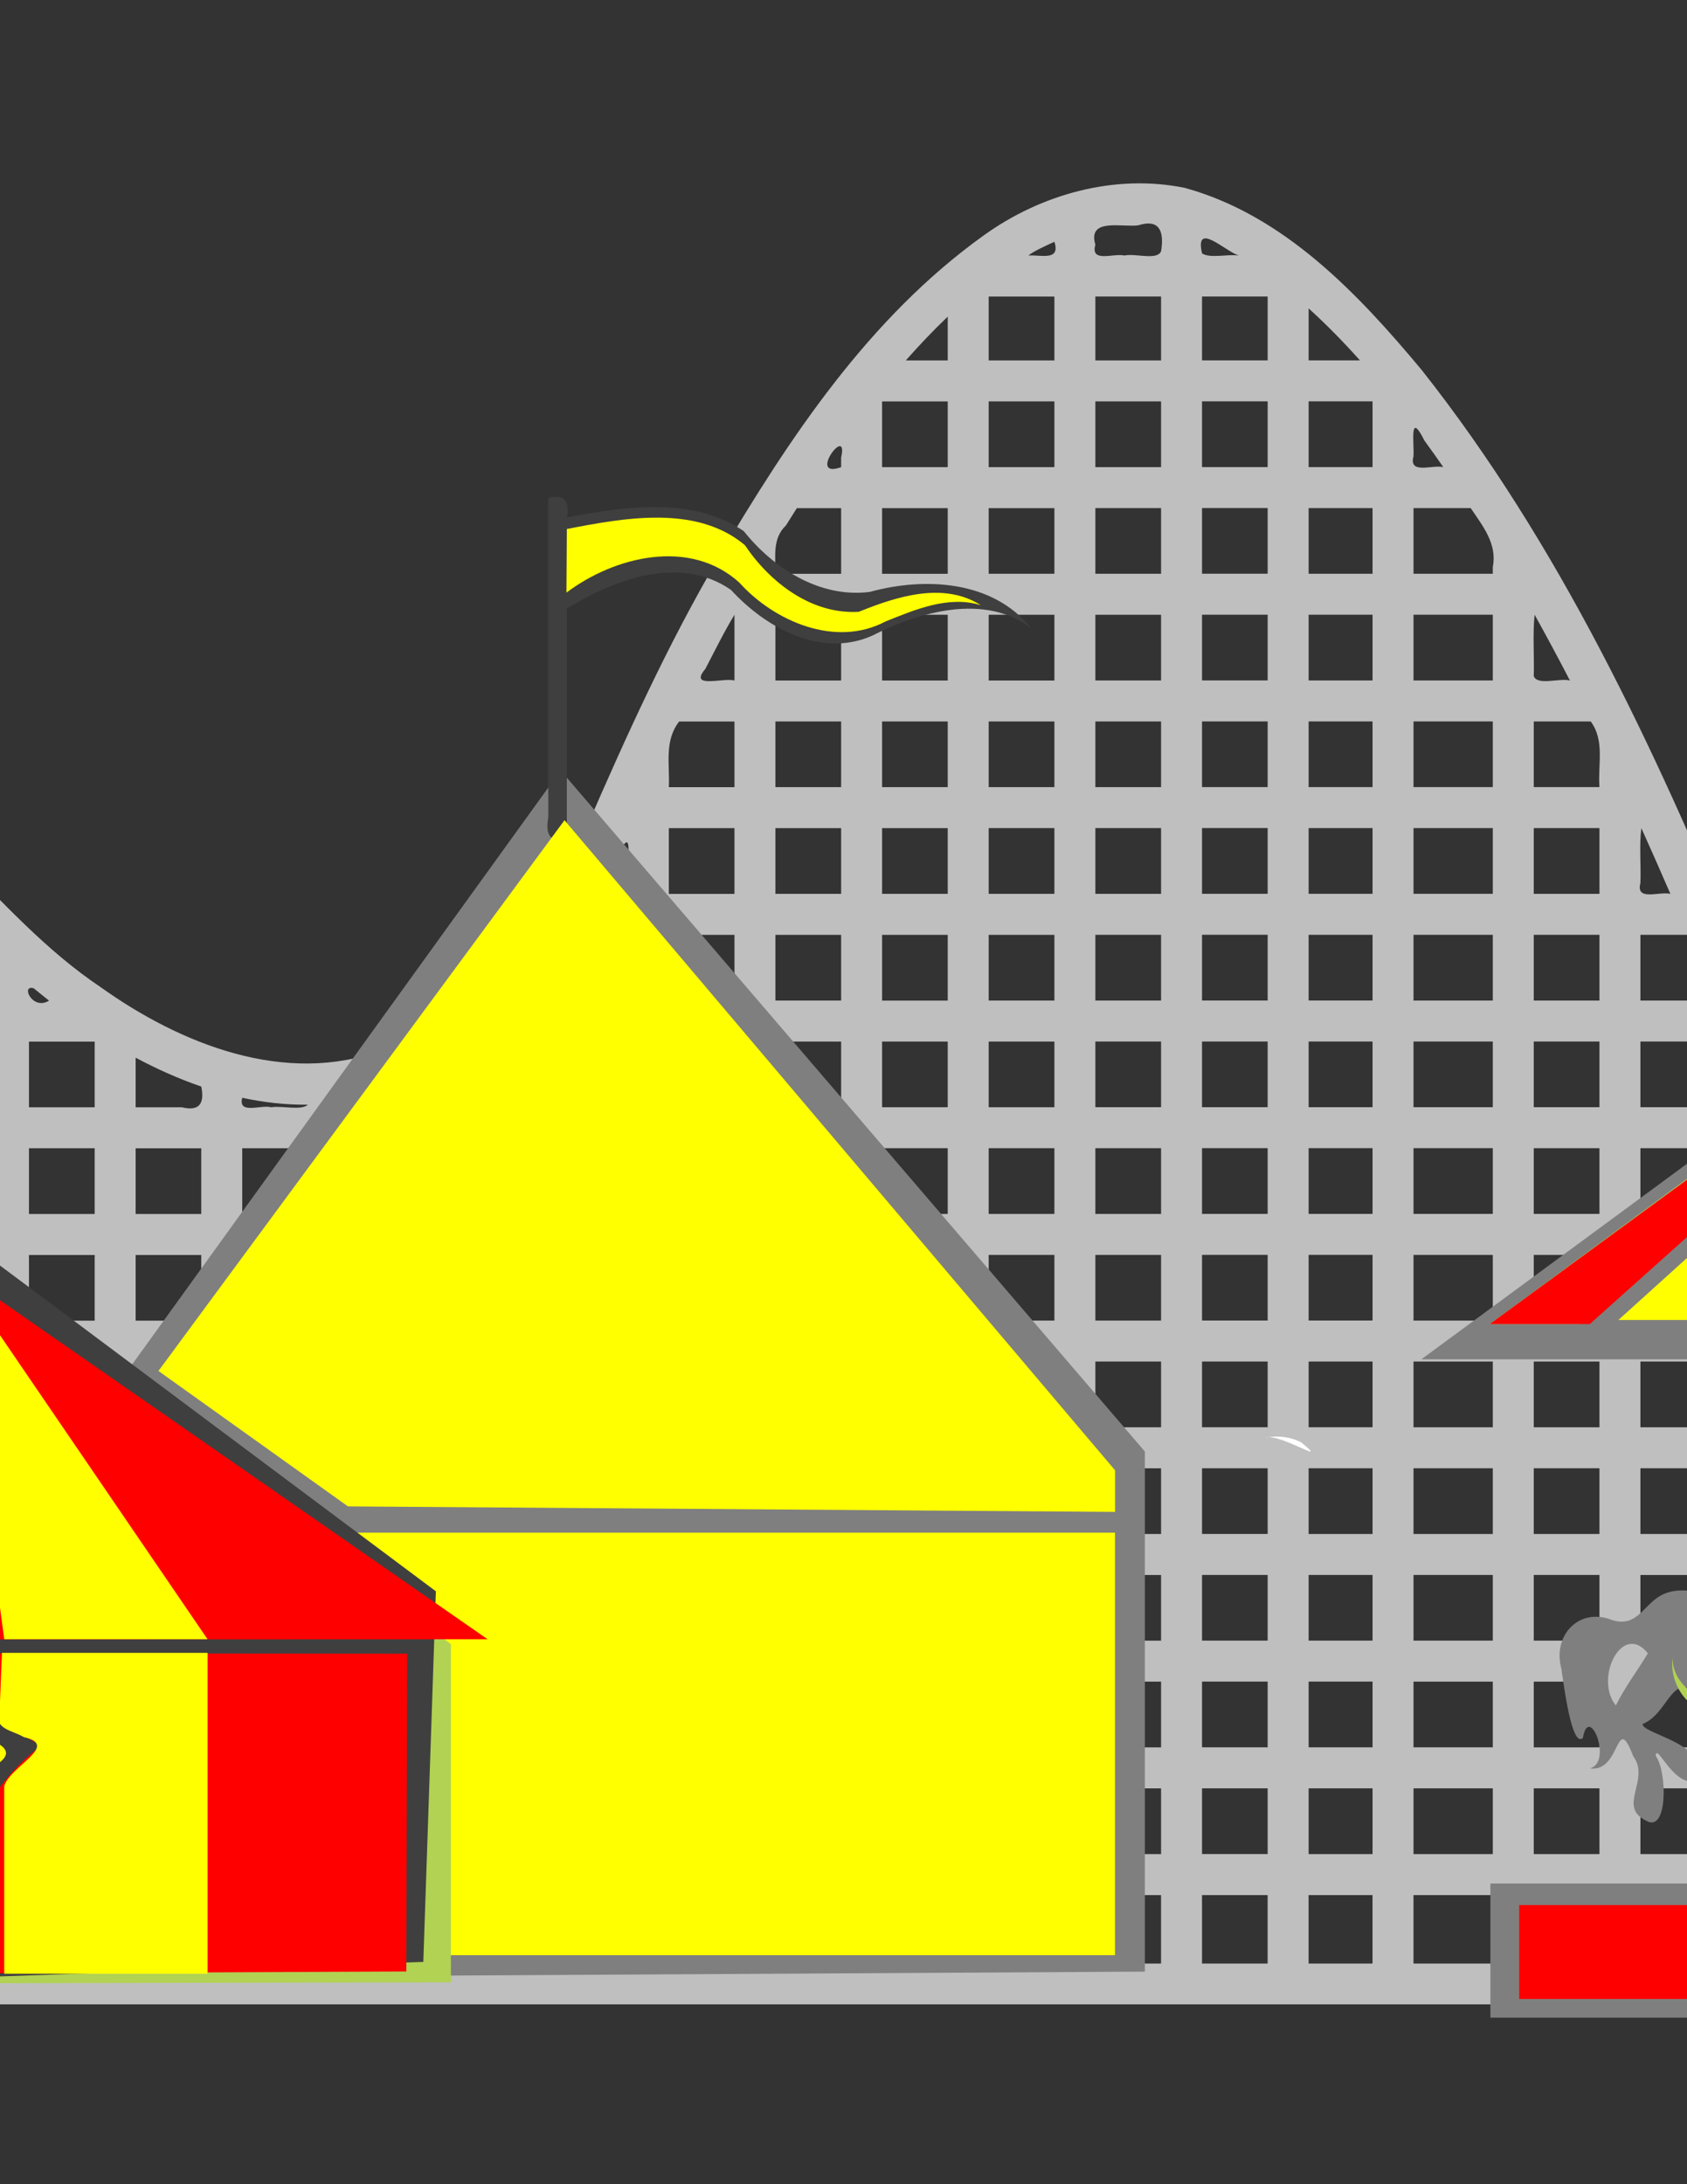 <?xml version="1.0"?><svg width="612" height="792" xmlns="http://www.w3.org/2000/svg">
 <rect width="100%" height="100%" fill="#333333" stroke="none"/>
 <clipPath id="clp1">
  <rect height="792" width="612" y="0" x="0" id="rect4"/>
 </clipPath>
 <defs>
  <clipPath id="clp10">
   <path d="m0,808.19l612,0l0,-625.16l-612,0l0,625.16z" id="path64"/>
  </clipPath>
  <clipPath id="clp11">
   <path d="m0,792l612,0l0,-792l-612,0l0,792z" id="path69"/>
  </clipPath>
  <clipPath id="clp12">
   <path d="m0,792.06l612,0l0,-792l-612,0l0,792z" id="path74"/>
  </clipPath>
 </defs>
 <g>
  <title>Layer 1</title>
  <path fill="#434c9e" id="path287"/>
  <path d="m739.901,439.599c-48.09,-13.658 -85.999,-51.497 -109.14,-94.787c-30.75,-73.868 -65.068,-147.512 -114.979,-210.618c-23.146,-27.762 -50.065,-56.236 -86.049,-66.091c-25.368,-5.124 -52.056,2.281 -72.88,17.27c-41.606,29.796 -70.516,73.395 -96.173,116.876c-18.435,31.431 -33.502,64.637 -47.99,98.012c-16.053,32.808 -38.237,66.792 -73.798,80.426c-35.25,13.268 -73.502,-2.108 -102.437,-22.775c-19.666,-13.173 -35.509,-30.819 -52.092,-47.452c-33.291,-31.386 -73.753,-60.607 -120.902,-63.912c-41.589,-3.214 -80.216,20.167 -106.929,50.389c-43.4,48.958 -69.272,110.364 -90.623,171.468c-25.82,76.856 -43.819,156.325 -55.178,236.556c-0.867,7.554 2.199,14.607 3.833,21.842c376.923,0 753.846,0 1130.769,0c0,-95.238 0,-190.475 0,-285.712c-1.811,-0.497 -3.621,-0.995 -5.432,-1.492zm-9.428,39.232c-6.435,0 -12.871,0 -19.306,0c0,-7.936 0,-15.873 0,-23.809c6.435,0 12.871,0 19.306,0c0,7.936 0,15.873 0,23.809zm0,38.697c-6.435,0 -12.871,0 -19.306,0c0,-7.946 0,-15.891 0,-23.837c6.435,0 12.871,0 19.306,0c0,7.946 0,15.892 0,23.837zm0,38.698c-6.435,0 -12.871,0 -19.306,0c0,-7.946 0,-15.892 0,-23.838c6.435,0 12.871,0 19.306,0c0,7.946 0,15.892 0,23.838zm0,38.669c-6.435,0 -12.871,0 -19.306,0c0,-7.937 0,-15.873 0,-23.81c6.435,0 12.871,0 19.306,0c0,7.937 0,15.873 0,23.81zm0,38.697c-6.435,0 -12.871,0 -19.306,0c0,-7.946 0,-15.892 0,-23.838c6.435,0 12.871,0 19.306,0c0,7.946 0,15.892 0,23.838zm0,38.669c-6.435,0 -12.871,0 -19.306,0c0,-7.937 0,-15.873 0,-23.809c6.435,0 12.871,0 19.306,0c0,7.936 0,15.872 0,23.809zm-34.166,-235.533c1.523,6.332 -7.304,2.313 -10.991,3.434c-3.81,-0.996 -11.642,2.031 -12.846,-1.57c0,-6.222 0,-12.443 0,-18.665c7.494,6.207 15.463,11.843 23.837,16.801zm-236.433,158.167c-7.936,0 -15.873,0 -23.809,0c0,-7.937 0,-15.873 0,-23.81c7.936,0 15.873,0 23.809,0c0,7.937 0,15.873 0,23.81zm-23.809,14.859c7.936,0 15.873,0 23.809,0c0,7.946 0,15.892 0,23.838c-7.936,0 -15.873,0 -23.809,0c0,-7.946 0,-15.892 0,-23.838zm23.809,-53.528c-7.936,0 -15.873,0 -23.809,0c0,-7.946 0,-15.892 0,-23.838c7.936,0 15.873,0 23.809,0c0,7.946 0,15.892 0,23.838zm0,-38.698c-7.936,0 -15.873,0 -23.809,0c0,-7.946 0,-15.891 0,-23.837c7.936,0 15.873,0 23.809,0c0,7.946 0,15.891 0,23.837zm0,-38.697c-7.936,0 -15.873,0 -23.809,0c0,-7.936 0,-15.873 0,-23.809c7.936,0 15.873,0 23.809,0c0,7.936 0,15.873 0,23.809zm0,-38.669c-7.936,0 -15.873,0 -23.809,0c0,-7.946 0,-15.892 0,-23.838c7.936,0 15.873,0 23.809,0c0,7.946 0,15.892 0,23.838zm0,-38.697c-7.936,0 -15.873,0 -23.809,0c0,-7.937 0,-15.873 0,-23.81c7.936,0 15.873,0 23.809,0c0,7.937 0,15.873 0,23.81zm0,-38.669c-7.936,0 -15.873,0 -23.809,0c0,-7.946 0,-15.892 0,-23.838c7.936,0 15.873,0 23.809,0c0,7.946 0,15.892 0,23.838zm0,-38.698c-7.936,0 -15.873,0 -23.809,0c0,-7.945 0,-15.891 0,-23.837c7.936,0 15.873,0 23.809,0c0,7.946 0,15.892 0,23.837zm0,-38.697c-7.936,0 -15.873,0 -23.809,0c0,-7.936 0,-15.873 0,-23.809c7.936,0 15.873,0 23.809,0c0,7.936 0,15.873 0,23.809zm0,-38.669c-7.936,0 -15.873,0 -23.809,0c0,-7.946 0,-15.891 0,-23.837c7.936,0 15.873,0 23.809,0c0,7.946 0,15.891 0,23.837zm0,-38.697c-7.936,0 -15.873,0 -23.809,0c0,-7.936 0,-15.873 0,-23.809c7.936,0 15.873,0 23.809,0c0,7.936 0,15.873 0,23.809zm0,-38.669c-7.936,0 -15.873,0 -23.809,0c0,-7.946 0,-15.892 0,-23.838c7.936,0 15.873,0 23.809,0c0,7.946 0,15.892 0,23.838zm-23.809,479.086c7.936,0 15.873,0 23.809,0c0,7.945 0,15.891 0,23.837c-7.936,0 -15.873,0 -23.809,0c0,-7.946 0,-15.892 0,-23.837zm23.809,-517.783c-7.936,0 -15.873,0 -23.809,0c0,-7.721 0,-15.442 0,-23.162c7.936,0 15.873,0 23.809,0c0,7.72 0,15.441 0,23.162zm38.05,464.226c-7.73,0 -15.46,0 -23.19,0c0,-7.937 0,-15.873 0,-23.81c7.73,0 15.46,0 23.19,0c0,7.937 0,15.873 0,23.81zm-23.19,14.859c7.73,0 15.46,0 23.19,0c0,7.946 0,15.892 0,23.838c-7.73,0 -15.46,0 -23.19,0c0,-7.946 0,-15.892 0,-23.838zm0,-53.528c0,-7.946 0,-15.892 0,-23.838c7.73,0 15.46,0 23.19,0c0,7.946 0,15.892 0,23.838c-7.73,0 -15.46,0 -23.19,0zm23.19,-38.698c-7.73,0 -15.46,0 -23.19,0c0,-7.946 0,-15.891 0,-23.837c7.73,0 15.46,0 23.19,0c0,7.946 0,15.891 0,23.837zm0,-38.697c-7.73,0 -15.46,0 -23.19,0c0,-7.936 0,-15.873 0,-23.809c7.73,0 15.46,0 23.19,0c0,7.936 0,15.873 0,23.809zm0,-38.669c-7.73,0 -15.46,0 -23.19,0c0,-7.946 0,-15.892 0,-23.838c7.73,0 15.46,0 23.19,0c0,7.946 0,15.892 0,23.838zm0,-38.697c-7.73,0 -15.46,0 -23.19,0c0,-7.937 0,-15.873 0,-23.81c7.73,0 15.46,0 23.19,0c0,7.937 0,15.873 0,23.81zm0,-38.669c-7.73,0 -15.46,0 -23.19,0c0,-7.946 0,-15.892 0,-23.838c7.73,0 15.46,0 23.19,0c0,7.946 0,15.892 0,23.838zm0,-38.698c-7.73,0 -15.46,0 -23.19,0c0,-7.945 0,-15.891 0,-23.837c7.73,0 15.46,0 23.19,0c0,7.946 0,15.892 0,23.837zm0,-38.697c-7.73,0 -15.46,0 -23.19,0c0,-7.936 0,-15.873 0,-23.809c7.73,0 15.46,0 23.19,0c0,7.936 0,15.873 0,23.809zm0,-38.669c-7.73,0 -15.46,0 -23.19,0c0,-7.946 0,-15.891 0,-23.837c7.73,0 15.46,0 23.19,0c0,7.946 0,15.891 0,23.837zm0,-38.697c-7.73,0 -15.46,0 -23.19,0c0,-7.936 0,-15.873 0,-23.809c7.73,0 15.46,0 23.19,0c0,7.936 0,15.873 0,23.809zm-23.19,440.417c7.73,0 15.46,0 23.19,0c0,7.945 0,15.891 0,23.837c-7.73,0 -15.46,0 -23.19,0c0,-7.946 0,-15.892 0,-23.837zm23.19,-479.086c-7.73,0 -15.46,0 -23.19,0c0,-7.946 0,-15.892 0,-23.838c7.73,0 15.46,0 23.19,0c0,7.946 0,15.892 0,23.838zm43.622,425.529c-9.587,0 -19.175,0 -28.762,0c0,-7.937 0,-15.873 0,-23.81c9.587,0 19.175,0 28.762,0c0,7.937 0,15.873 0,23.81zm-28.762,14.859c9.587,0 19.175,0 28.762,0c0,7.946 0,15.892 0,23.838c-9.587,0 -19.175,0 -28.762,0c0,-7.946 0,-15.892 0,-23.838zm28.762,-53.528c-9.587,0 -19.175,0 -28.762,0c0,-7.946 0,-15.892 0,-23.838c9.587,0 19.175,0 28.762,0c0,7.946 0,15.892 0,23.838zm0,-38.698c-9.587,0 -19.175,0 -28.762,0c0,-7.946 0,-15.891 0,-23.837c9.587,0 19.175,0 28.762,0c0,7.946 0,15.891 0,23.837zm0,-38.697c-9.587,0 -19.175,0 -28.762,0c0,-7.936 0,-15.873 0,-23.809c9.587,0 19.175,0 28.762,0c0,7.936 0,15.873 0,23.809zm0,-38.669c-9.587,0 -19.175,0 -28.762,0c0,-7.946 0,-15.892 0,-23.838c9.587,0 19.175,0 28.762,0c0,7.946 0,15.892 0,23.838zm0,-38.697c-9.587,0 -19.175,0 -28.762,0c0,-7.937 0,-15.873 0,-23.81c9.587,0 19.175,0 28.762,0c0,7.937 0,15.873 0,23.81zm0,-38.669c-9.587,0 -19.175,0 -28.762,0c0,-7.946 0,-15.892 0,-23.838c9.587,0 19.175,0 28.762,0c0,7.946 0,15.892 0,23.838zm0,-38.698c-9.587,0 -19.175,0 -28.762,0c0,-7.945 0,-15.891 0,-23.837c9.587,0 19.175,0 28.762,0c0,7.946 0,15.892 0,23.837zm0,-38.697c-9.587,0 -19.175,0 -28.762,0c0,-7.936 0,-15.873 0,-23.809c9.587,0 19.175,0 28.762,0c0,7.936 0,15.873 0,23.809zm0,-38.669c-9.587,0 -19.175,0 -28.762,0c0,-7.946 0,-15.891 0,-23.837c9.587,0 19.175,0 28.762,0c0,7.946 0,15.891 0,23.837zm-28.762,401.72c9.587,0 19.175,0 28.762,0c0,7.945 0,15.891 0,23.837c-9.587,0 -19.175,0 -28.762,0c0,-7.946 0,-15.892 0,-23.837zm28.762,-440.417c-9.587,0 -19.175,0 -28.762,0c0,-7.936 0,-15.873 0,-23.809c6.914,0 13.828,0 20.742,0c4.423,6.578 9.677,12.998 8.02,21.356c0,0.818 0,1.635 0,2.453zm38.698,386.86c-7.946,0 -15.892,0 -23.838,0c0,-7.937 0,-15.873 0,-23.81c7.946,0 15.892,0 23.838,0c0,7.937 0,15.873 0,23.81zm-23.838,14.859c7.946,0 15.892,0 23.838,0c0,7.946 0,15.892 0,23.838c-7.946,0 -15.892,0 -23.838,0c0,-7.946 0,-15.892 0,-23.838zm23.838,-53.528c-7.946,0 -15.892,0 -23.838,0c0,-7.946 0,-15.892 0,-23.838c7.946,0 15.892,0 23.838,0c0,7.946 0,15.892 0,23.838zm0,-38.698c-7.946,0 -15.892,0 -23.838,0c0,-7.946 0,-15.891 0,-23.837c7.946,0 15.892,0 23.838,0c0,7.946 0,15.891 0,23.837zm0,-38.697c-7.946,0 -15.892,0 -23.838,0c0,-7.936 0,-15.873 0,-23.809c7.946,0 15.892,0 23.838,0c0,7.936 0,15.873 0,23.809zm0,-38.669c-7.946,0 -15.892,0 -23.838,0c0,-7.946 0,-15.892 0,-23.838c7.946,0 15.892,0 23.838,0c0,7.946 0,15.892 0,23.838zm0,-38.697c-7.946,0 -15.892,0 -23.838,0c0,-7.937 0,-15.873 0,-23.81c7.946,0 15.892,0 23.838,0c0,7.937 0,15.873 0,23.81zm0,-38.669c-7.946,0 -15.892,0 -23.838,0c0,-7.946 0,-15.892 0,-23.838c7.946,0 15.892,0 23.838,0c0,7.946 0,15.892 0,23.838zm0,-38.698c-7.946,0 -15.892,0 -23.838,0c0,-7.945 0,-15.891 0,-23.837c7.946,0 15.892,0 23.838,0c0,7.946 0,15.892 0,23.837zm-23.838,324.354c7.946,0 15.892,0 23.838,0c0,7.945 0,15.891 0,23.837c-7.946,0 -15.892,0 -23.838,0c0,-7.946 0,-15.892 0,-23.837zm23.838,-363.051c-7.946,0 -15.892,0 -23.838,0c0,-7.936 0,-15.873 0,-23.809c6.886,0 13.772,0 20.657,0c5.21,7.02 2.534,15.712 3.181,23.809zm38.669,309.494c-7.937,0 -15.873,0 -23.81,0c0,-7.937 0,-15.873 0,-23.81c7.937,0 15.873,0 23.81,0c0,7.937 0,15.873 0,23.81zm-23.81,14.859c7.937,0 15.873,0 23.81,0c0,7.946 0,15.892 0,23.838c-7.937,0 -15.873,0 -23.81,0c0,-7.946 0,-15.892 0,-23.838zm23.81,-53.528c-7.937,0 -15.873,0 -23.81,0c0,-7.946 0,-15.892 0,-23.838c7.937,0 15.873,0 23.81,0c0,7.946 0,15.892 0,23.838zm0,-38.698c-7.937,0 -15.873,0 -23.81,0c0,-7.946 0,-15.891 0,-23.837c7.937,0 15.873,0 23.81,0c0,7.946 0,15.891 0,23.837zm0,-38.697c-7.937,0 -15.873,0 -23.81,0c0,-7.936 0,-15.873 0,-23.809c7.937,0 15.873,0 23.81,0c0,7.936 0,15.873 0,23.809zm0,-38.669c-7.937,0 -15.873,0 -23.81,0c0,-7.946 0,-15.892 0,-23.838c7.937,0 15.873,0 23.81,0c0,7.946 0,15.892 0,23.838zm0,-38.697c-7.937,0 -15.873,0 -23.81,0c0,-7.937 0,-15.873 0,-23.81c7.937,0 15.873,0 23.81,0c0,7.937 0,15.873 0,23.81zm-23.81,246.987c7.937,0 15.873,0 23.81,0c0,7.945 0,15.891 0,23.837c-7.937,0 -15.873,0 -23.81,0c0,-7.946 0,-15.892 0,-23.837zm23.81,-285.656c-7.937,0 -15.873,0 -23.81,0c0,-7.946 0,-15.892 0,-23.838c5.723,0 11.445,0 17.168,0c2.623,7.731 7.966,14.718 6.642,23.189l0,0.649zm38.697,232.099c-7.946,0 -15.892,0 -23.838,0c0,-7.937 0,-15.873 0,-23.81c7.946,0 15.892,0 23.838,0c0,7.937 0,15.873 0,23.81zm-23.838,14.859c7.946,0 15.892,0 23.838,0c0,7.946 0,15.892 0,23.838c-7.946,0 -15.892,0 -23.838,0c0,-7.946 0,-15.892 0,-23.838zm23.838,-53.528c-7.946,0 -15.892,0 -23.838,0c0,-7.946 0,-15.892 0,-23.838c7.946,0 15.892,0 23.838,0c0,7.946 0,15.892 0,23.838zm0,-38.698c-7.946,0 -15.892,0 -23.838,0c0,-7.946 0,-15.891 0,-23.837c7.946,0 15.892,0 23.838,0c0,7.946 0,15.891 0,23.837zm-23.838,-38.697c0,-7.936 0,-15.873 0,-23.809c7.946,0 15.892,0 23.838,0c0,7.936 0,15.873 0,23.809c-7.946,0 -15.892,0 -23.838,0zm0,169.621c7.946,0 15.892,0 23.838,0c0,7.945 0,15.891 0,23.837c-7.946,0 -15.892,0 -23.838,0c0,-7.946 0,-15.892 0,-23.837zm23.838,-208.29c-7.946,0 -15.892,0 -23.838,0c0,-7.946 0,-15.892 0,-23.838c7.946,0 15.892,0 23.838,0c0,7.946 0,15.892 0,23.838zm38.697,154.733c-7.946,0 -15.892,0 -23.837,0c0,-7.937 0,-15.873 0,-23.81c7.945,0 15.891,0 23.837,0c0,7.937 0,15.873 0,23.81zm-23.837,14.859c7.945,0 15.891,0 23.837,0c0,7.946 0,15.892 0,23.838c-7.946,0 -15.892,0 -23.837,0c0,-7.946 0,-15.892 0,-23.838zm23.837,-53.528c-7.946,0 -15.892,0 -23.837,0c0,-7.946 0,-15.892 0,-23.838c7.945,0 15.891,0 23.837,0c0,7.946 0,15.892 0,23.838zm0,-38.698c-7.946,0 -15.892,0 -23.837,0c0,-7.946 0,-15.891 0,-23.837c7.945,0 15.891,0 23.837,0c0,7.946 0,15.891 0,23.837zm0,-38.697c-7.946,0 -15.892,0 -23.837,0c0,-7.936 0,-15.873 0,-23.809c7.945,0 15.891,0 23.837,0c0,7.936 0,15.873 0,23.809zm-23.837,169.621c7.945,0 15.891,0 23.837,0c0,7.945 0,15.891 0,23.837c-7.946,0 -15.892,0 -23.837,0c0,-7.946 0,-15.892 0,-23.837zm-19.588,-246.987c-6.37,0 -12.74,0 -19.11,0c0,-7.777 0,-15.554 0,-23.331c5.867,8.171 12.243,15.979 19.11,23.331zm-46.915,-77.367c-3.963,-0.966 -12.67,2.811 -10.864,-3.925c0.236,-6.514 -0.464,-13.965 0.338,-19.912c3.568,7.919 7.085,15.862 10.526,23.837zm-36.446,-77.366c-3.943,-0.952 -11.757,1.967 -13.115,-1.57c0.214,-7.311 -0.423,-15.474 0.31,-22.267c4.383,7.883 8.653,15.83 12.805,23.837zm-45.93,-77.366c-3.948,-0.963 -12.629,2.807 -10.807,-3.925c0.274,-5.071 -1.613,-16.767 3.993,-5.647c2.309,3.163 4.583,6.353 6.814,9.572zm-30.226,-38.697c-6.21,0 -12.421,0 -18.631,0c0,-6.286 0,-12.571 0,-18.856c6.557,5.93 12.73,12.275 18.631,18.856zm-43.932,-38.022c-4.132,-0.585 -10.569,1.133 -13.368,-0.785c-2.694,-11.899 8.353,-0.762 13.368,0.785zm-36.53,-10.948c8.021,-2.562 9.428,2.58 8.302,9.421c-1.552,3.405 -9.291,0.624 -13.346,1.527c-3.857,-0.948 -12.408,2.797 -10.491,-3.925c-2.922,-9.855 9.657,-6.234 15.535,-7.022zm8.302,513.196c-7.946,0 -15.892,0 -23.837,0c0,-7.937 0,-15.873 0,-23.81c7.945,0 15.891,0 23.837,0c0,7.937 0,15.873 0,23.81zm-23.837,14.859c7.945,0 15.891,0 23.837,0c0,7.946 0,15.892 0,23.838c-7.946,0 -15.892,0 -23.837,0c0,-7.946 0,-15.892 0,-23.838zm23.837,-53.528c-7.946,0 -15.892,0 -23.837,0c0,-7.946 0,-15.892 0,-23.838c7.945,0 15.891,0 23.837,0c0,7.946 0,15.892 0,23.838zm0,-38.698c-7.946,0 -15.892,0 -23.837,0c0,-7.946 0,-15.891 0,-23.837c7.945,0 15.891,0 23.837,0c0,7.946 0,15.891 0,23.837zm0,-38.697c-7.946,0 -15.892,0 -23.837,0c0,-7.936 0,-15.873 0,-23.809c7.945,0 15.891,0 23.837,0c0,7.936 0,15.873 0,23.809zm0,-38.669c-7.946,0 -15.892,0 -23.837,0c0,-7.946 0,-15.892 0,-23.838c7.945,0 15.891,0 23.837,0c0,7.946 0,15.892 0,23.838zm0,-38.697c-7.946,0 -15.892,0 -23.837,0c0,-7.937 0,-15.873 0,-23.81c7.945,0 15.891,0 23.837,0c0,7.937 0,15.873 0,23.81zm0,-38.669c-7.946,0 -15.892,0 -23.837,0c0,-7.946 0,-15.892 0,-23.838c7.945,0 15.891,0 23.837,0c0,7.946 0,15.892 0,23.838zm0,-38.698c-7.946,0 -15.892,0 -23.837,0c0,-7.945 0,-15.891 0,-23.837c7.945,0 15.891,0 23.837,0c0,7.946 0,15.892 0,23.837zm0,-38.697c-7.946,0 -15.892,0 -23.837,0c0,-7.936 0,-15.873 0,-23.809c7.945,0 15.891,0 23.837,0c0,7.936 0,15.873 0,23.809zm0,-38.669c-7.946,0 -15.892,0 -23.837,0c0,-7.946 0,-15.891 0,-23.837c7.945,0 15.891,0 23.837,0c0,7.946 0,15.891 0,23.837zm0,-38.697c-7.946,0 -15.892,0 -23.837,0c0,-7.936 0,-15.873 0,-23.809c7.945,0 15.891,0 23.837,0c0,7.936 0,15.873 0,23.809zm0,-38.669c-7.946,0 -15.892,0 -23.837,0c0,-7.946 0,-15.892 0,-23.838c7.945,0 15.891,0 23.837,0c0,7.946 0,15.892 0,23.838zm0,-38.697c-7.946,0 -15.892,0 -23.837,0c0,-7.721 0,-15.442 0,-23.162c7.945,0 15.891,0 23.837,0c0,7.72 0,15.441 0,23.162zm-23.837,517.783c7.945,0 15.891,0 23.837,0c0,7.945 0,15.891 0,23.837c-7.946,0 -15.892,0 -23.837,0c0,-7.946 0,-15.892 0,-23.837zm-14.86,-560.787c2.303,7.103 -4.976,4.626 -9.421,4.981c1.374,-1.301 6.514,-3.686 9.421,-4.981zm0,507.23c-7.946,0 -15.892,0 -23.838,0c0,-7.937 0,-15.873 0,-23.81c7.946,0 15.892,0 23.838,0c0,7.937 0,15.873 0,23.81zm-23.838,14.859c7.946,0 15.892,0 23.838,0c0,7.946 0,15.892 0,23.838c-7.946,0 -15.892,0 -23.838,0c0,-7.946 0,-15.892 0,-23.838zm23.838,-53.528c-7.946,0 -15.892,0 -23.838,0c0,-7.946 0,-15.892 0,-23.838c7.946,0 15.892,0 23.838,0c0,7.946 0,15.892 0,23.838zm0,-38.698c-7.946,0 -15.892,0 -23.838,0c0,-7.946 0,-15.891 0,-23.837c7.946,0 15.892,0 23.838,0c0,7.946 0,15.891 0,23.837zm0,-38.697c-7.946,0 -15.892,0 -23.838,0c0,-7.936 0,-15.873 0,-23.809c7.946,0 15.892,0 23.838,0c0,7.936 0,15.873 0,23.809zm0,-38.669c-7.946,0 -15.892,0 -23.838,0c0,-7.946 0,-15.892 0,-23.838c7.946,0 15.892,0 23.838,0c0,7.946 0,15.892 0,23.838zm0,-38.697c-7.946,0 -15.892,0 -23.838,0c0,-7.937 0,-15.873 0,-23.81c7.946,0 15.892,0 23.838,0c0,7.937 0,15.873 0,23.81zm0,-38.669c-7.946,0 -15.892,0 -23.838,0c0,-7.946 0,-15.892 0,-23.838c7.946,0 15.892,0 23.838,0c0,7.946 0,15.892 0,23.838zm0,-38.698c-7.946,0 -15.892,0 -23.838,0c0,-7.945 0,-15.891 0,-23.837c7.946,0 15.892,0 23.838,0c0,7.946 0,15.892 0,23.837zm0,-38.697c-7.946,0 -15.892,0 -23.838,0c0,-7.936 0,-15.873 0,-23.809c7.946,0 15.892,0 23.838,0c0,7.936 0,15.873 0,23.809zm0,-38.669c-7.946,0 -15.892,0 -23.838,0c0,-7.946 0,-15.891 0,-23.837c7.946,0 15.892,0 23.838,0c0,7.946 0,15.891 0,23.837zm0,-38.697c-7.946,0 -15.892,0 -23.838,0c0,-7.936 0,-15.873 0,-23.809c7.946,0 15.892,0 23.838,0c0,7.936 0,15.873 0,23.809zm0,-38.669c-7.946,0 -15.892,0 -23.838,0c0,-7.946 0,-15.892 0,-23.838c7.946,0 15.892,0 23.838,0c0,7.946 0,15.892 0,23.838zm0,-38.697c-7.946,0 -15.892,0 -23.838,0c0,-7.721 0,-15.442 0,-23.162c7.946,0 15.892,0 23.838,0c0,7.72 0,15.441 0,23.162zm-23.838,517.783c7.946,0 15.892,0 23.838,0c0,7.945 0,15.891 0,23.837c-7.946,0 -15.892,0 -23.838,0c0,-7.946 0,-15.892 0,-23.837zm-14.859,-533.656c0,5.291 0,10.582 0,15.873c-5.066,0 -10.132,0 -15.198,0c4.841,-5.5 9.902,-10.808 15.198,-15.873zm-38.669,480.099c-7.946,0 -15.892,0 -23.838,0c0,-7.937 0,-15.873 0,-23.81c7.946,0 15.892,0 23.838,0c0,7.937 0,15.873 0,23.81zm-23.838,14.859c7.946,0 15.892,0 23.838,0c0,7.946 0,15.892 0,23.838c-7.946,0 -15.892,0 -23.838,0c0,-7.946 0,-15.892 0,-23.838zm0,-53.528c0,-7.946 0,-15.892 0,-23.838c7.946,0 15.892,0 23.838,0c0,7.946 0,15.892 0,23.838c-7.946,0 -15.892,0 -23.838,0zm23.838,-38.698c-7.946,0 -15.892,0 -23.838,0c0,-7.946 0,-15.891 0,-23.837c7.946,0 15.892,0 23.838,0c0,7.946 0,15.891 0,23.837zm0,-38.697c-7.946,0 -15.892,0 -23.838,0c0,-7.936 0,-15.873 0,-23.809c7.946,0 15.892,0 23.838,0c0,7.936 0,15.873 0,23.809zm0,-38.669c-7.946,0 -15.892,0 -23.838,0c0,-7.946 0,-15.892 0,-23.838c7.946,0 15.892,0 23.838,0c0,7.946 0,15.892 0,23.838zm0,-38.697c-7.946,0 -15.892,0 -23.838,0c0,-7.937 0,-15.873 0,-23.81c7.946,0 15.892,0 23.838,0c0,7.937 0,15.873 0,23.81zm0,-38.669c-7.946,0 -15.892,0 -23.838,0c0,-7.946 0,-15.892 0,-23.838c7.946,0 15.892,0 23.838,0c0,7.946 0,15.892 0,23.838zm0,-38.698c-7.946,0 -15.892,0 -23.838,0c0,-7.945 0,-15.891 0,-23.837c7.946,0 15.892,0 23.838,0c0,7.946 0,15.892 0,23.837zm0,-38.697c-7.946,0 -15.892,0 -23.838,0c0,-7.936 0,-15.873 0,-23.809c7.946,0 15.892,0 23.838,0c0,7.936 0,15.873 0,23.809zm0,-38.669c-7.946,0 -15.892,0 -23.838,0c0,-7.946 0,-15.891 0,-23.837c7.946,0 15.892,0 23.838,0c0,7.946 0,15.891 0,23.837zm-23.838,401.72c7.946,0 15.892,0 23.838,0c0,7.945 0,15.891 0,23.837c-7.946,0 -15.892,0 -23.838,0c0,-7.946 0,-15.892 0,-23.837zm23.838,-479.086c-12.617,4.566 2.86,-16.058 0,-3.482c0,1.16 0,2.321 0,3.482zm38.669,425.529c-7.937,0 -15.873,0 -23.81,0c0,-7.937 0,-15.873 0,-23.81c7.937,0 15.873,0 23.81,0c0,7.937 0,15.873 0,23.81zm-23.81,14.859c7.937,0 15.873,0 23.81,0c0,7.946 0,15.892 0,23.838c-7.937,0 -15.873,0 -23.81,0c0,-7.946 0,-15.892 0,-23.838zm23.81,-53.528c-7.937,0 -15.873,0 -23.81,0c0,-7.946 0,-15.892 0,-23.838c7.937,0 15.873,0 23.81,0c0,7.946 0,15.892 0,23.838zm0,-38.698c-7.937,0 -15.873,0 -23.81,0c0,-7.946 0,-15.891 0,-23.837c7.937,0 15.873,0 23.81,0c0,7.946 0,15.891 0,23.837zm0,-38.697c-7.937,0 -15.873,0 -23.81,0c0,-7.936 0,-15.873 0,-23.809c7.937,0 15.873,0 23.81,0c0,7.936 0,15.873 0,23.809zm0,-38.669c-7.937,0 -15.873,0 -23.81,0c0,-7.946 0,-15.892 0,-23.838c7.937,0 15.873,0 23.81,0c0,7.946 0,15.892 0,23.838zm0,-38.697c-7.937,0 -15.873,0 -23.81,0c0,-7.937 0,-15.873 0,-23.81c7.937,0 15.873,0 23.81,0c0,7.937 0,15.873 0,23.81zm0,-38.669c-7.937,0 -15.873,0 -23.81,0c0,-7.946 0,-15.892 0,-23.838c7.937,0 15.873,0 23.81,0c0,7.946 0,15.892 0,23.838zm0,-38.698c-7.937,0 -15.873,0 -23.81,0c0,-7.945 0,-15.891 0,-23.837c7.937,0 15.873,0 23.81,0c0,7.946 0,15.892 0,23.837zm0,-38.697c-7.937,0 -15.873,0 -23.81,0c0,-7.936 0,-15.873 0,-23.809c7.937,0 15.873,0 23.81,0c0,7.936 0,15.873 0,23.809zm0,-38.669c-7.937,0 -15.873,0 -23.81,0c0,-7.946 0,-15.891 0,-23.837c7.937,0 15.873,0 23.81,0c0,7.946 0,15.891 0,23.837zm0,-38.697c-7.937,0 -15.873,0 -23.81,0c0,-7.936 0,-15.873 0,-23.809c7.937,0 15.873,0 23.81,0c0,7.936 0,15.873 0,23.809zm0,-38.669c-7.937,0 -15.873,0 -23.81,0c0,-7.946 0,-15.892 0,-23.838c7.937,0 15.873,0 23.81,0c0,7.946 0,15.892 0,23.838zm-23.81,479.086c7.937,0 15.873,0 23.81,0c0,7.945 0,15.891 0,23.837c-7.937,0 -15.873,0 -23.81,0c0,-7.946 0,-15.892 0,-23.837zm-30.929,-464.226c5.356,0 10.713,0 16.07,0c0,7.936 0,15.873 0,23.809c-7.946,0 -15.892,0 -23.838,0c0.093,-6.175 -1.215,-12.755 3.821,-17.537c1.302,-2.099 2.619,-4.189 3.947,-6.272zm-22.628,38.669c0,7.946 0,15.891 0,23.837c-3.963,-1.127 -16.741,3.147 -10.593,-4.178c3.462,-6.557 6.793,-13.451 10.593,-19.659zm0,372c-7.936,0 -15.873,0 -23.809,0c0,-7.937 0,-15.873 0,-23.81c7.936,0 15.873,0 23.809,0c0,7.937 0,15.873 0,23.81zm-23.809,14.859c7.936,0 15.873,0 23.809,0c0,7.946 0,15.892 0,23.838c-7.936,0 -15.873,0 -23.809,0c0,-7.946 0,-15.892 0,-23.838zm23.809,-53.528c-7.936,0 -15.873,0 -23.809,0c0,-7.946 0,-15.892 0,-23.838c7.936,0 15.873,0 23.809,0c0,7.946 0,15.892 0,23.838zm0,-38.698c-7.936,0 -15.873,0 -23.809,0c0,-7.946 0,-15.891 0,-23.837c7.936,0 15.873,0 23.809,0c0,7.946 0,15.891 0,23.837zm0,-38.697c-7.936,0 -15.873,0 -23.809,0c0,-7.936 0,-15.873 0,-23.809c7.936,0 15.873,0 23.809,0c0,7.936 0,15.873 0,23.809zm0,-38.669c-7.936,0 -15.873,0 -23.809,0c0,-7.946 0,-15.892 0,-23.838c7.936,0 15.873,0 23.809,0c0,7.946 0,15.892 0,23.838zm0,-38.697c-7.936,0 -15.873,0 -23.809,0c0,-7.937 0,-15.873 0,-23.81c7.936,0 15.873,0 23.809,0c0,7.937 0,15.873 0,23.81zm0,-38.669c-7.936,0 -15.873,0 -23.809,0c0,-7.946 0,-15.892 0,-23.838c7.936,0 15.873,0 23.809,0c0,7.946 0,15.892 0,23.838zm0,-38.698c-7.936,0 -15.873,0 -23.809,0c0,-7.945 0,-15.891 0,-23.837c7.936,0 15.873,0 23.809,0c0,7.946 0,15.892 0,23.837zm-23.809,324.354c7.936,0 15.873,0 23.809,0c0,7.945 0,15.891 0,23.837c-7.936,0 -15.873,0 -23.809,0c0,-7.946 0,-15.892 0,-23.837zm3.743,-386.86c6.689,0 13.378,0 20.066,0c0,7.936 0,15.873 0,23.809c-7.936,0 -15.873,0 -23.809,0c0.413,-8.236 -1.778,-16.685 3.743,-23.809zm-18.603,333.303c-7.946,0 -15.891,0 -23.837,0c0,-7.937 0,-15.873 0,-23.81c7.946,0 15.891,0 23.837,0c0,7.937 0,15.873 0,23.81zm-23.837,14.859c7.946,0 15.891,0 23.837,0c0,7.946 0,15.892 0,23.838c-7.946,0 -15.891,0 -23.837,0c0,-7.946 0,-15.892 0,-23.838zm23.837,-53.528c-7.946,0 -15.891,0 -23.837,0c0,-7.946 0,-15.892 0,-23.838c7.946,0 15.891,0 23.837,0c0,7.946 0,15.892 0,23.838zm0,-38.698c-7.946,0 -15.891,0 -23.837,0c0,-7.946 0,-15.891 0,-23.837c7.946,0 15.891,0 23.837,0c0,7.946 0,15.891 0,23.837zm0,-38.697c-7.946,0 -15.891,0 -23.837,0c0,-7.936 0,-15.873 0,-23.809c7.946,0 15.891,0 23.837,0c0,7.936 0,15.873 0,23.809zm0,-38.669c-7.946,0 -15.891,0 -23.837,0c0,-7.946 0,-15.892 0,-23.838c7.946,0 15.891,0 23.837,0c0,7.946 0,15.892 0,23.838zm0,-38.697c-7.946,0 -15.891,0 -23.837,0c0,-7.937 0,-15.873 0,-23.81c7.946,0 15.891,0 23.837,0c0,7.937 0,15.873 0,23.81zm-23.837,246.987c7.946,0 15.891,0 23.837,0c0,7.945 0,15.891 0,23.837c-7.946,0 -15.891,0 -23.837,0c0,-7.946 0,-15.892 0,-23.837zm23.837,-324.354c-6.948,0.264 -15.074,1.324 -6.656,-7.555c4.238,-9.094 7.904,-17.693 6.656,-3.962c0,3.839 0,7.678 0,11.517zm-19.841,14.86c6.614,0 13.228,0 19.841,0c0,7.946 0,15.892 0,23.838c-7.946,0 -15.891,0 -23.837,0c0,-5.985 0,-11.971 0,-17.956c1.367,-1.937 2.688,-3.905 3.996,-5.882zm-34.222,38.697c5.122,0 10.244,0 15.366,0c0,7.937 0,15.873 0,23.81c-7.946,0 -15.892,0 -23.837,0c0,-5.882 0,-11.764 0,-17.646c2.906,-1.938 5.727,-4.002 8.471,-6.164zm15.366,217.24c-7.946,0 -15.892,0 -23.837,0c0,-7.937 0,-15.873 0,-23.81c7.945,0 15.891,0 23.837,0c0,7.937 0,15.873 0,23.81zm0,14.859c0,7.946 0,15.892 0,23.838c-7.946,0 -15.892,0 -23.837,0c0,-7.946 0,-15.892 0,-23.838c7.945,0 15.891,0 23.837,0zm0,-53.528c-7.946,0 -15.892,0 -23.837,0c0,-7.946 0,-15.892 0,-23.838c7.945,0 15.891,0 23.837,0c0,7.946 0,15.892 0,23.838zm0,-38.698c-7.946,0 -15.892,0 -23.837,0c0,-7.946 0,-15.891 0,-23.837c7.945,0 15.891,0 23.837,0c0,7.946 0,15.891 0,23.837zm0,-38.697c-7.946,0 -15.892,0 -23.837,0c0,-7.936 0,-15.873 0,-23.809c7.945,0 15.891,0 23.837,0c0,7.936 0,15.873 0,23.809zm0,-38.669c-7.946,0 -15.892,0 -23.837,0c0,-7.946 0,-15.892 0,-23.838c7.945,0 15.891,0 23.837,0c0,7.946 0,15.892 0,23.838zm-23.837,208.29c7.945,0 15.891,0 23.837,0c0,7.945 0,15.891 0,23.837c-7.946,0 -15.892,0 -23.837,0c0,-7.946 0,-15.892 0,-23.837zm-14.86,-256.387c-0.078,4.887 1.727,11.658 -5.496,9.4c-6.104,0 -12.209,0 -18.314,0c1.642,-5.435 18.609,-4.604 23.81,-9.4zm0,202.83c-7.937,0 -15.873,0 -23.81,0c0,-7.937 0,-15.873 0,-23.81c7.937,0 15.873,0 23.81,0c0,7.937 0,15.873 0,23.81zm-23.81,14.859c7.937,0 15.873,0 23.81,0c0,7.946 0,15.892 0,23.838c-7.937,0 -15.873,0 -23.81,0c0,-7.946 0,-15.892 0,-23.838zm23.81,-53.528c-7.937,0 -15.873,0 -23.81,0c0,-7.946 0,-15.892 0,-23.838c7.937,0 15.873,0 23.81,0c0,7.946 0,15.892 0,23.838zm0,-38.698c-7.937,0 -15.873,0 -23.81,0c0,-7.946 0,-15.891 0,-23.837c7.937,0 15.873,0 23.81,0c0,7.946 0,15.891 0,23.837zm0,-38.697c-7.937,0 -15.873,0 -23.81,0c0,-7.936 0,-15.873 0,-23.809c7.937,0 15.873,0 23.81,0c0,7.936 0,15.873 0,23.809zm0,-38.669c-7.937,0 -15.873,0 -23.81,0c0,-7.946 0,-15.892 0,-23.838c7.937,0 15.873,0 23.81,0c0,7.946 0,15.892 0,23.838zm-23.81,208.29c7.937,0 15.873,0 23.81,0c0,7.945 0,15.891 0,23.837c-7.937,0 -15.873,0 -23.81,0c0,-7.946 0,-15.892 0,-23.837zm-14.859,-53.557c-7.946,0 -15.892,0 -23.838,0c0,-7.937 0,-15.873 0,-23.81c7.946,0 15.892,0 23.838,0c0,7.937 0,15.873 0,23.81zm-23.838,14.859c7.946,0 15.892,0 23.838,0c0,7.946 0,15.892 0,23.838c-7.946,0 -15.892,0 -23.838,0c0,-7.946 0,-15.892 0,-23.838zm23.838,-53.528c-7.946,0 -15.892,0 -23.838,0c0,-7.946 0,-15.892 0,-23.838c7.946,0 15.892,0 23.838,0c0,7.946 0,15.892 0,23.838zm0,-38.698c-7.946,0 -15.892,0 -23.838,0c0,-7.946 0,-15.891 0,-23.837c7.946,0 15.892,0 23.838,0c0,7.946 0,15.891 0,23.837zm0,-38.697c-7.946,0 -15.892,0 -23.838,0c0,-7.936 0,-15.873 0,-23.809c7.946,0 15.892,0 23.838,0c0,7.936 0,15.873 0,23.809zm0,-38.669c-7.946,0 -15.892,0 -23.838,0c0,-7.946 0,-15.892 0,-23.838c7.946,0 15.892,0 23.838,0c0,7.946 0,15.892 0,23.838zm-23.838,208.29c7.946,0 15.892,0 23.838,0c0,7.945 0,15.891 0,23.837c-7.946,0 -15.892,0 -23.838,0c0,-7.946 0,-15.892 0,-23.837zm23.838,-247.916c-2.535,2.224 -9.248,0.269 -13.346,0.929c-3.592,-1.05 -12.077,2.793 -10.492,-3.434c7.826,1.675 15.829,2.591 23.838,2.505zm-38.697,-6.586c1.254,6.115 -0.642,9.079 -7.066,7.515c-5.581,0 -11.162,0 -16.744,0c0,-5.995 0,-11.989 0,-17.984c7.65,4.096 15.597,7.656 23.809,10.469zm-116.064,200.945c-7.936,0 -15.873,0 -23.809,0c0,-7.937 0,-15.873 0,-23.81c7.936,0 15.873,0 23.809,0c0,7.937 0,15.873 0,23.81zm-23.809,14.859c7.936,0 15.873,0 23.809,0c0,7.946 0,15.892 0,23.838c-7.936,0 -15.873,0 -23.809,0c0,-7.946 0,-15.892 0,-23.838zm23.809,-53.528c-7.936,0 -15.873,0 -23.809,0c0,-7.946 0,-15.892 0,-23.838c7.936,0 15.873,0 23.809,0c0,7.946 0,15.892 0,23.838zm0,-38.698c-7.936,0 -15.873,0 -23.809,0c0,-7.946 0,-15.891 0,-23.837c7.936,0 15.873,0 23.809,0c0,7.946 0,15.891 0,23.837zm0,-38.697c-7.936,0 -15.873,0 -23.809,0c0,-7.936 0,-15.873 0,-23.809c7.936,0 15.873,0 23.809,0c0,7.936 0,15.873 0,23.809zm0,-38.669c-7.936,0 -15.873,0 -23.809,0c0,-7.946 0,-15.892 0,-23.838c7.936,0 15.873,0 23.809,0c0,7.946 0,15.892 0,23.838zm0,-38.697c-7.936,0 -15.873,0 -23.809,0c0,-7.937 0,-15.873 0,-23.81c7.936,0 15.873,0 23.809,0c0,7.937 0,15.873 0,23.81zm0,-38.669c-7.936,0 -15.873,0 -23.809,0c0,-7.946 0,-15.892 0,-23.838c7.936,0 15.873,0 23.809,0c0,7.946 0,15.892 0,23.838zm-23.809,285.656c7.936,0 15.873,0 23.809,0c0,7.945 0,15.891 0,23.837c-7.936,0 -15.873,0 -23.809,0c0,-7.946 0,-15.892 0,-23.837zm23.809,-324.354c-7.936,0 -15.873,0 -23.809,0c0,-7.945 0,-15.891 0,-23.837c5.638,0 11.276,0 16.914,0c8.146,3.007 7.128,10.412 6.895,17.405c0,2.144 0,4.288 0,6.432zm38.697,270.797c-7.946,0 -15.892,0 -23.837,0c0,-7.937 0,-15.873 0,-23.81c7.946,0 15.892,0 23.837,0c0,7.937 0,15.873 0,23.81zm-23.837,14.859c7.946,0 15.892,0 23.837,0c0,7.946 0,15.892 0,23.838c-7.946,0 -15.892,0 -23.837,0c0,-7.946 0,-15.892 0,-23.838zm23.837,-53.528c-7.946,0 -15.892,0 -23.837,0c0,-7.946 0,-15.892 0,-23.838c7.946,0 15.892,0 23.837,0c0,7.946 0,15.892 0,23.838zm0,-38.698c-7.946,0 -15.892,0 -23.837,0c0,-7.946 0,-15.891 0,-23.837c7.946,0 15.892,0 23.837,0c0,7.946 0,15.891 0,23.837zm0,-38.697c-7.946,0 -15.892,0 -23.837,0c0,-7.936 0,-15.873 0,-23.809c7.946,0 15.892,0 23.837,0c0,7.936 0,15.873 0,23.809zm0,-38.669c-7.946,0 -15.892,0 -23.837,0c0,-7.946 0,-15.892 0,-23.838c7.946,0 15.892,0 23.837,0c0,7.946 0,15.892 0,23.838zm0,-38.697c-7.946,0 -15.892,0 -23.837,0c0,-7.937 0,-15.873 0,-23.81c7.946,0 15.892,0 23.837,0c0,7.937 0,15.873 0,23.81zm-23.837,246.987c7.946,0 15.892,0 23.837,0c0,7.945 0,15.891 0,23.837c-7.946,0 -15.892,0 -23.837,0c0,-7.946 0,-15.892 0,-23.837zm23.837,-285.656c-7.946,0 -15.892,0 -23.837,0c0,-7.946 0,-15.892 0,-23.838c6.482,0 12.965,0 19.447,0c6.656,3.505 3.8,10.936 4.39,16.952c0,2.295 0,4.59 0,6.886zm38.697,232.099c-7.946,0 -15.892,0 -23.838,0c0,-7.937 0,-15.873 0,-23.81c7.946,0 15.892,0 23.838,0c0,7.937 0,15.873 0,23.81zm-23.838,14.859c7.946,0 15.892,0 23.838,0c0,7.946 0,15.892 0,23.838c-7.946,0 -15.892,0 -23.838,0c0,-7.946 0,-15.892 0,-23.838zm23.838,-53.528c-7.946,0 -15.892,0 -23.838,0c0,-7.946 0,-15.892 0,-23.838c7.946,0 15.892,0 23.838,0c0,7.946 0,15.892 0,23.838zm0,-38.698c-7.946,0 -15.892,0 -23.838,0c0,-7.946 0,-15.891 0,-23.837c7.946,0 15.892,0 23.838,0c0,7.946 0,15.891 0,23.837zm0,-38.697c-7.946,0 -15.892,0 -23.838,0c0,-7.936 0,-15.873 0,-23.809c7.946,0 15.892,0 23.838,0c0,7.936 0,15.873 0,23.809zm0,-38.669c-7.946,0 -15.892,0 -23.838,0c0,-7.946 0,-15.892 0,-23.838c7.946,0 15.892,0 23.838,0c0,7.946 0,15.892 0,23.838zm-23.838,208.29c7.946,0 15.892,0 23.838,0c0,7.945 0,15.891 0,23.837c-7.946,0 -15.892,0 -23.838,0c0,-7.946 0,-15.892 0,-23.837zm23.838,-246.987c-7.946,0 -15.892,0 -23.838,0c0,-7.937 0,-15.873 0,-23.81c7.946,0 15.892,0 23.838,0c0,7.937 0,15.873 0,23.81zm38.669,193.43c-7.936,0 -15.873,0 -23.809,0c0,-7.937 0,-15.873 0,-23.81c7.937,0 15.873,0 23.809,0c0,7.937 0,15.873 0,23.81zm-23.809,14.859c7.937,0 15.873,0 23.809,0c0,7.946 0,15.892 0,23.838c-7.936,0 -15.873,0 -23.809,0c0,-7.946 0,-15.892 0,-23.838zm23.809,-53.528c-7.936,0 -15.873,0 -23.809,0c0,-7.946 0,-15.892 0,-23.838c7.937,0 15.873,0 23.809,0c0,7.946 0,15.892 0,23.838zm0,-38.698c-7.936,0 -15.873,0 -23.809,0c0,-7.946 0,-15.891 0,-23.837c7.937,0 15.873,0 23.809,0c0,7.946 0,15.891 0,23.837zm0,-38.697c-7.936,0 -15.873,0 -23.809,0c0,-7.936 0,-15.873 0,-23.809c7.937,0 15.873,0 23.809,0c0,7.936 0,15.873 0,23.809zm0,-38.669c-7.936,0 -15.873,0 -23.809,0c0,-7.946 0,-15.892 0,-23.838c7.937,0 15.873,0 23.809,0c0,7.946 0,15.892 0,23.838zm-23.809,208.29c7.937,0 15.873,0 23.809,0c0,7.945 0,15.891 0,23.837c-7.936,0 -15.873,0 -23.809,0c0,-7.946 0,-15.892 0,-23.837zm-31.408,-285.656c-6.119,3.757 -10.408,-6.01 -5.533,-4.461c1.823,1.514 3.673,2.993 5.533,4.461zm-40.667,-38.698c-8.362,2.925 -7.135,-11.374 0,0zm-59.495,-45.479c1.777,6.654 -1.978,7.777 -7.851,6.782c-5.113,0 -10.226,0 -15.34,0c0,-5.741 0,-11.482 0,-17.224c8.002,2.836 15.729,6.404 23.191,10.442zm-38.05,316.276c-7.937,0 -15.873,0 -23.81,0c0,-7.937 0,-15.873 0,-23.81c7.937,0 15.873,0 23.81,0c0,7.937 0,15.873 0,23.81zm-23.81,14.859c7.937,0 15.873,0 23.81,0c0,7.946 0,15.892 0,23.838c-7.937,0 -15.873,0 -23.81,0c0,-7.946 0,-15.892 0,-23.838zm23.81,-53.528c-7.937,0 -15.873,0 -23.81,0c0,-7.946 0,-15.892 0,-23.838c7.937,0 15.873,0 23.81,0c0,7.946 0,15.892 0,23.838zm0,-38.698c-7.937,0 -15.873,0 -23.81,0c0,-7.946 0,-15.891 0,-23.837c7.937,0 15.873,0 23.81,0c0,7.946 0,15.891 0,23.837zm0,-38.697c-7.937,0 -15.873,0 -23.81,0c0,-7.936 0,-15.873 0,-23.809c7.937,0 15.873,0 23.81,0c0,7.936 0,15.873 0,23.809zm0,-38.669c-7.937,0 -15.873,0 -23.81,0c0,-7.946 0,-15.892 0,-23.838c7.937,0 15.873,0 23.81,0c0,7.946 0,15.892 0,23.838zm0,-38.697c-7.937,0 -15.873,0 -23.81,0c0,-7.937 0,-15.873 0,-23.81c7.937,0 15.873,0 23.81,0c0,7.937 0,15.873 0,23.81zm0,-38.669c-7.937,0 -15.873,0 -23.81,0c0,-7.946 0,-15.892 0,-23.838c7.937,0 15.873,0 23.81,0c0,7.946 0,15.892 0,23.838zm0,-38.698c-7.937,0 -15.873,0 -23.81,0c0,-7.945 0,-15.891 0,-23.837c7.937,0 15.873,0 23.81,0c0,7.946 0,15.892 0,23.837zm-23.81,324.354c7.937,0 15.873,0 23.81,0c0,7.945 0,15.891 0,23.837c-7.937,0 -15.873,0 -23.81,0c0,-7.946 0,-15.892 0,-23.837zm23.81,-363.051c-7.937,0 -15.873,0 -23.81,0c0,-7.936 0,-15.873 0,-23.809c8.003,-0.285 16.008,0.415 23.81,2.28c0,7.176 0,14.353 0,21.529zm38.05,309.494c-7.73,0 -15.46,0 -23.191,0c0,-7.937 0,-15.873 0,-23.81c7.73,0 15.461,0 23.191,0c0,7.937 0,15.873 0,23.81zm-23.191,14.859c7.73,0 15.461,0 23.191,0c0,7.946 0,15.892 0,23.838c-7.73,0 -15.46,0 -23.191,0c0,-7.946 0,-15.892 0,-23.838zm23.191,-53.528c-7.73,0 -15.46,0 -23.191,0c0,-7.946 0,-15.892 0,-23.838c7.73,0 15.461,0 23.191,0c0,7.946 0,15.892 0,23.838zm0,-38.698c-7.73,0 -15.46,0 -23.191,0c0,-7.946 0,-15.891 0,-23.837c7.73,0 15.461,0 23.191,0c0,7.946 0,15.891 0,23.837zm0,-38.697c-7.73,0 -15.46,0 -23.191,0c0,-7.936 0,-15.873 0,-23.809c7.73,0 15.461,0 23.191,0c0,7.936 0,15.873 0,23.809zm0,-38.669c-7.73,0 -15.46,0 -23.191,0c0,-7.946 0,-15.892 0,-23.838c7.73,0 15.461,0 23.191,0c0,7.946 0,15.892 0,23.838zm0,-38.697c-7.73,0 -15.46,0 -23.191,0c0,-7.937 0,-15.873 0,-23.81c7.73,0 15.461,0 23.191,0c0,7.937 0,15.873 0,23.81zm0,-38.669c-7.73,0 -15.46,0 -23.191,0c0,-7.946 0,-15.892 0,-23.838c7.73,0 15.461,0 23.191,0c0,7.946 0,15.892 0,23.838zm0,-38.698c-7.73,0 -15.46,0 -23.191,0c0,-7.945 0,-15.891 0,-23.837c7.73,0 15.461,0 23.191,0c0,7.946 0,15.892 0,23.837zm-23.191,324.354c7.73,0 15.461,0 23.191,0c0,7.945 0,15.891 0,23.837c-7.73,0 -15.46,0 -23.191,0c0,-7.946 0,-15.892 0,-23.837zm-68.951,-382.16c7.721,-2.727 18.698,-7.189 15.423,4.836c0,4.758 0,9.516 0,14.273c-7.946,0 -15.892,0 -23.838,0c0,-5.272 0,-10.544 0,-15.816c2.763,-1.201 5.559,-2.332 8.415,-3.293zm15.423,328.603c-7.946,0 -15.892,0 -23.838,0c0,-7.937 0,-15.873 0,-23.81c7.946,0 15.892,0 23.838,0c0,7.937 0,15.873 0,23.81zm-23.838,14.859c7.946,0 15.892,0 23.838,0c0,7.946 0,15.892 0,23.838c-7.946,0 -15.892,0 -23.838,0c0,-7.946 0,-15.892 0,-23.838zm23.838,-53.528c-7.946,0 -15.892,0 -23.838,0c0,-7.946 0,-15.892 0,-23.838c7.946,0 15.892,0 23.838,0c0,7.946 0,15.892 0,23.838zm0,-38.698c-7.946,0 -15.892,0 -23.838,0c0,-7.946 0,-15.891 0,-23.837c7.946,0 15.892,0 23.838,0c0,7.946 0,15.891 0,23.837zm0,-38.697c-7.946,0 -15.892,0 -23.838,0c0,-7.936 0,-15.873 0,-23.809c7.946,0 15.892,0 23.838,0c0,7.936 0,15.873 0,23.809zm0,-38.669c-7.946,0 -15.892,0 -23.838,0c0,-7.946 0,-15.892 0,-23.838c7.946,0 15.892,0 23.838,0c0,7.946 0,15.892 0,23.838zm0,-38.697c-7.946,0 -15.892,0 -23.838,0c0,-7.937 0,-15.873 0,-23.81c7.946,0 15.892,0 23.838,0c0,7.937 0,15.873 0,23.81zm0,-38.669c-7.946,0 -15.892,0 -23.838,0c0,-7.946 0,-15.892 0,-23.838c7.946,0 15.892,0 23.838,0c0,7.946 0,15.892 0,23.838zm0,-38.698c-7.946,0 -15.892,0 -23.838,0c0,-7.945 0,-15.891 0,-23.837c7.946,0 15.892,0 23.838,0c0,7.946 0,15.892 0,23.837zm-23.838,324.354c7.946,0 15.892,0 23.838,0c0,7.945 0,15.891 0,23.837c-7.946,0 -15.892,0 -23.838,0c0,-7.946 0,-15.892 0,-23.837zm-14.86,-371.072c0.713,5.481 0.477,10.012 -6.28,8.021c-12.999,1.298 1.416,-3.441 6.28,-8.021zm0,317.515c-7.945,0 -15.891,0 -23.837,0c0,-7.937 0,-15.873 0,-23.81c7.946,0 15.892,0 23.837,0c0,7.937 0,15.873 0,23.81zm-23.837,14.859c7.946,0 15.892,0 23.837,0c0,7.946 0,15.892 0,23.838c-7.945,0 -15.891,0 -23.837,0c0,-7.946 0,-15.892 0,-23.838zm23.837,-53.528c-7.945,0 -15.891,0 -23.837,0c0,-7.946 0,-15.892 0,-23.838c7.946,0 15.892,0 23.837,0c0,7.946 0,15.892 0,23.838zm0,-38.698c-7.945,0 -15.891,0 -23.837,0c0,-7.946 0,-15.891 0,-23.837c7.946,0 15.892,0 23.837,0c0,7.946 0,15.891 0,23.837zm0,-38.697c-7.945,0 -15.891,0 -23.837,0c0,-7.936 0,-15.873 0,-23.809c7.946,0 15.892,0 23.837,0c0,7.936 0,15.873 0,23.809zm0,-38.669c-7.945,0 -15.891,0 -23.837,0c0,-7.946 0,-15.892 0,-23.838c7.946,0 15.892,0 23.837,0c0,7.946 0,15.892 0,23.838zm0,-38.697c-7.945,0 -15.891,0 -23.837,0c0,-7.937 0,-15.873 0,-23.81c7.946,0 15.892,0 23.837,0c0,7.937 0,15.873 0,23.81zm-23.837,-38.669c0,-7.946 0,-15.892 0,-23.838c7.946,0 15.892,0 23.837,0c0,7.946 0,15.892 0,23.838c-7.945,0 -15.891,0 -23.837,0zm23.837,-38.698c-7.945,0 -15.891,0 -23.837,0c0,-7.945 0,-15.891 0,-23.837c7.946,0 15.892,0 23.837,0c0,7.946 0,15.892 0,23.837zm-23.837,324.354c7.946,0 15.892,0 23.837,0c0,7.945 0,15.891 0,23.837c-7.945,0 -15.891,0 -23.837,0c0,-7.946 0,-15.892 0,-23.837zm-14.86,-53.557c-7.936,0 -15.873,0 -23.809,0c0,-7.937 0,-15.873 0,-23.81c7.936,0 15.873,0 23.809,0c0,7.937 0,15.873 0,23.81zm-23.809,14.859c7.936,0 15.873,0 23.809,0c0,7.946 0,15.892 0,23.838c-7.936,0 -15.873,0 -23.809,0c0,-7.946 0,-15.892 0,-23.838zm23.809,-53.528c-7.936,0 -15.873,0 -23.809,0c0,-7.946 0,-15.892 0,-23.838c7.936,0 15.873,0 23.809,0c0,7.946 0,15.892 0,23.838zm0,-38.698c-7.936,0 -15.873,0 -23.809,0c0,-7.946 0,-15.891 0,-23.837c7.936,0 15.873,0 23.809,0c0,7.946 0,15.891 0,23.837zm0,-38.697c-7.936,0 -15.873,0 -23.809,0c0,-7.936 0,-15.873 0,-23.809c7.936,0 15.873,0 23.809,0c0,7.936 0,15.873 0,23.809zm0,-38.669c-7.936,0 -15.873,0 -23.809,0c0,-7.946 0,-15.892 0,-23.838c7.936,0 15.873,0 23.809,0c0,7.946 0,15.892 0,23.838zm0,-38.697c-7.936,0 -15.873,0 -23.809,0c0,-7.937 0,-15.873 0,-23.81c7.936,0 15.873,0 23.809,0c0,7.937 0,15.873 0,23.81zm-23.809,246.987c7.936,0 15.873,0 23.809,0c0,7.945 0,15.891 0,23.837c-7.936,0 -15.873,0 -23.809,0c0,-7.946 0,-15.892 0,-23.837zm23.809,-337.159c-1.002,3.789 2.041,11.625 -1.57,12.805c-7.245,0.789 -11.481,0 -3.647,-6.539c1.705,-2.117 3.443,-4.207 5.217,-6.266zm-20.854,27.665c6.951,0 13.903,0 20.854,0c0,7.946 0,15.892 0,23.838c-7.936,0 -15.873,0 -23.809,0c0,-6.426 0,-12.852 0,-19.279l1.477,-2.29l1.478,-2.269l0,0zm-17.815,38.697c0,7.937 0,15.873 0,23.81c-5.44,0 -10.88,0 -16.32,0c4.845,-7.329 6.479,-20.203 13.919,-23.81c0.8,0 1.601,0 2.401,0zm0,217.24c-7.944,0 -15.888,0 -23.832,0c0,-7.937 0,-15.873 0,-23.81c7.944,0 15.888,0 23.832,0c0,7.937 0,15.873 0,23.81zm-23.832,14.859c7.944,0 15.888,0 23.832,0c0,7.946 0,15.892 0,23.838c-7.944,0 -15.888,0 -23.832,0c0,-7.946 0,-15.892 0,-23.838zm23.832,-53.528c-7.944,0 -15.888,0 -23.832,0c0,-7.946 0,-15.892 0,-23.838c7.944,0 15.888,0 23.832,0c0,7.946 0,15.892 0,23.838zm0,-38.698c-7.944,0 -15.888,0 -23.832,0c0,-7.946 0,-15.891 0,-23.837c7.944,0 15.888,0 23.832,0c0,7.946 0,15.891 0,23.837zm0,-38.697c-7.944,0 -15.888,0 -23.832,0c0,-7.936 0,-15.873 0,-23.809c7.944,0 15.888,0 23.832,0c0,7.936 0,15.873 0,23.809zm-23.832,169.621c7.944,0 15.888,0 23.832,0c0,7.945 0,15.891 0,23.837c-7.944,0 -15.888,0 -23.832,0c0,-7.946 0,-15.892 0,-23.837zm0.943,-232.128c7.63,0 15.259,0 22.889,0c0,7.946 0,15.892 0,23.838c-7.944,0 -15.888,0 -23.832,0c0.543,-7.846 -1.141,-16.327 0.943,-23.838zm-15.802,40.302c0,7.402 0,14.803 0,22.205c-16.292,3.822 0.222,-14.661 0,-22.205zm-12.533,37.065c3.815,1.148 12.474,-2.549 12.533,2.355c0,7.161 0,14.322 0,21.482c-6.592,0 -13.183,0 -19.774,0c2.324,-7.973 4.745,-15.917 7.241,-23.837zm12.533,101.204c-7.943,0 -15.885,0 -23.827,0c0,-7.937 0,-15.873 0,-23.81c7.942,0 15.884,0 23.827,0c0,7.937 0,15.873 0,23.81zm-23.824,14.859c7.942,0 15.884,0 23.826,0c0,7.946 0,15.892 0,23.838c-7.942,0 -15.884,0 -23.826,0c0,-7.946 0,-15.892 0,-23.838zm23.824,-53.528c-7.943,0 -15.885,0 -23.827,0c0,-7.946 0,-15.892 0,-23.838c7.942,0 15.884,0 23.827,0c0,7.946 0,15.892 0,23.838zm-23.824,92.226c7.942,0 15.884,0 23.826,0c0,7.945 0,15.891 0,23.837c-7.942,0 -15.884,0 -23.826,0c0,-7.946 0,-15.892 0,-23.837zm-14.86,-58.285c0.796,4.934 -2.034,6.815 0,0l0,0zm-12.295,58.285c3.709,1.174 12.359,-2.593 12.295,2.355c0,7.151 0,14.302 0,21.454c-5.547,0 -11.094,0 -16.641,0c1.38,-7.949 2.832,-15.885 4.346,-23.809zm12.295,-38.698c0,7.946 0,15.892 0,23.838c-14.225,3.737 -6.865,-10.215 -5.402,-19.191c0.175,-4.356 1.364,-5.251 5.402,-4.647zm-21.42,102.189c0.933,-7.364 -3.168,-26.258 7.776,-24.822c4.248,0.561 10.719,-1.1 13.644,0.785c0,8.012 0,16.025 0,24.037c-7.14,0 -14.28,0 -21.42,0zm36.28,0c0,-8.274 0,-16.548 0,-24.822c7.941,0 15.882,0 23.824,0c0,8.274 0,16.548 0,24.822c-7.942,0 -15.883,0 -23.824,0zm38.683,0c0,-8.274 0,-16.548 0,-24.822c7.944,0 15.888,0 23.832,0c0,8.274 0,16.548 0,24.822c-7.944,0 -15.888,0 -23.832,0zm38.692,0c0,-8.274 0,-16.548 0,-24.822c7.936,0 15.873,0 23.809,0c0,8.274 0,16.548 0,24.822c-7.936,0 -15.873,0 -23.809,0zm38.669,0c0,-8.274 0,-16.548 0,-24.822c7.946,0 15.892,0 23.837,0c0,8.274 0,16.548 0,24.822c-7.945,0 -15.891,0 -23.837,0zm38.697,0c0,-8.274 0,-16.548 0,-24.822c7.946,0 15.892,0 23.838,0c0,8.274 0,16.548 0,24.822c-7.946,0 -15.892,0 -23.838,0zm38.697,0c0,-8.274 0,-16.548 0,-24.822c7.937,0 15.873,0 23.81,0c0,8.274 0,16.548 0,24.822c-7.937,0 -15.873,0 -23.81,0zm38.669,0c0,-8.274 0,-16.548 0,-24.822c7.73,0 15.461,0 23.191,0c0,8.274 0,16.548 0,24.822c-7.73,0 -15.46,0 -23.191,0zm38.698,0c0,-8.274 0,-16.548 0,-24.822c7.936,0 15.873,0 23.809,0c0,8.274 0,16.548 0,24.822c-7.936,0 -15.873,0 -23.809,0zm38.669,0c0,-8.274 0,-16.548 0,-24.822c7.946,0 15.892,0 23.837,0c0,8.274 0,16.548 0,24.822c-7.946,0 -15.892,0 -23.837,0zm38.697,0c0,-8.274 0,-16.548 0,-24.822c7.946,0 15.892,0 23.838,0c0,8.274 0,16.548 0,24.822c-7.946,0 -15.892,0 -23.838,0zm38.697,0c0,-8.274 0,-16.548 0,-24.822c7.937,0 15.873,0 23.809,0c0,8.274 0,16.548 0,24.822c-7.936,0 -15.873,0 -23.809,0zm38.669,0c0,-8.274 0,-16.548 0,-24.822c7.946,0 15.892,0 23.838,0c0,8.274 0,16.548 0,24.822c-7.946,0 -15.892,0 -23.838,0zm38.697,0c0,-8.274 0,-16.548 0,-24.822c7.937,0 15.873,0 23.81,0c0,8.274 0,16.548 0,24.822c-7.937,0 -15.873,0 -23.81,0zm38.67,0c0,-8.274 0,-16.548 0,-24.822c7.945,0 15.891,0 23.837,0c0,8.274 0,16.548 0,24.822c-7.946,0 -15.892,0 -23.837,0zm38.697,0c0,-8.274 0,-16.548 0,-24.822c7.946,0 15.891,0 23.837,0c0,8.274 0,16.548 0,24.822c-7.946,0 -15.891,0 -23.837,0zm38.697,0c0,-8.274 0,-16.548 0,-24.822c7.936,0 15.873,0 23.809,0c0,8.274 0,16.548 0,24.822c-7.936,0 -15.873,0 -23.809,0zm38.669,0c0,-8.274 0,-16.548 0,-24.822c7.946,0 15.892,0 23.838,0c0,8.274 0,16.548 0,24.822c-7.946,0 -15.892,0 -23.838,0zm38.697,0c0,-8.274 0,-16.548 0,-24.822c7.937,0 15.873,0 23.81,0c0,8.274 0,16.548 0,24.822c-7.937,0 -15.873,0 -23.81,0zm38.669,0c0,-8.274 0,-16.548 0,-24.822c7.946,0 15.892,0 23.838,0c0,8.274 0,16.548 0,24.822c-7.946,0 -15.892,0 -23.838,0zm38.698,0c0,-8.274 0,-16.548 0,-24.822c7.945,0 15.891,0 23.837,0c0,8.274 0,16.548 0,24.822c-7.946,0 -15.892,0 -23.837,0zm38.697,0c0,-8.274 0,-16.548 0,-24.822c7.936,0 15.873,0 23.809,0c0,8.274 0,16.548 0,24.822c-7.936,0 -15.873,0 -23.809,0zm38.669,0c0,-8.274 0,-16.548 0,-24.822c7.73,0 15.46,0 23.19,0c0,8.274 0,16.548 0,24.822c-7.73,0 -15.46,0 -23.19,0zm38.05,0c0,-8.274 0,-16.548 0,-24.822c9.587,0 19.175,0 28.762,0c0,8.274 0,16.548 0,24.822c-9.587,0 -19.175,0 -28.762,0zm43.622,0c0,-8.274 0,-16.548 0,-24.822c7.946,0 15.892,0 23.838,0c0,8.274 0,16.548 0,24.822c-7.946,0 -15.892,0 -23.838,0zm38.697,0c0,-8.274 0,-16.548 0,-24.822c7.937,0 15.873,0 23.81,0c0,8.274 0,16.548 0,24.822c-7.937,0 -15.873,0 -23.81,0zm38.669,0c0,-8.274 0,-16.548 0,-24.822c7.946,0 15.892,0 23.838,0c0,8.274 0,16.548 0,24.822c-7.946,0 -15.892,0 -23.838,0zm38.698,0c0,-8.274 0,-16.548 0,-24.822c7.945,0 15.891,0 23.837,0c0,8.274 0,16.548 0,24.822c-7.946,0 -15.892,0 -23.837,0zm58.003,0c-7.117,-1.673 -22.51,4.929 -19.306,-7.065c0,-5.919 0,-11.838 0,-17.757c6.435,0 12.871,0 19.306,0c0,8.274 0,16.548 0,24.822z" fill="#bfbfbf" id="path87"/>
  <path d="m693.046,687.367c47.244,0 94.487,0 141.73,0c0,-66.916 0,-133.832 0,-200.747c-47.243,0 -94.486,0 -141.73,0c0,66.915 0,133.831 0,200.747z" fill="#7f7f7f" id="path89"/>
  <path d="m704.307,685.988c42.281,0 84.562,0 126.843,0c0,-66.766 0,-133.532 0,-200.297c-42.281,0 -84.562,0 -126.843,0c0,66.765 0,133.531 0,200.297z" fill="#ffff00" id="path91"/>
  <path d="m17.041,717.171c0,-59.871 0,-119.741 0,-179.612c62.113,-86.062 124.225,-172.125 186.338,-258.188c70.649,82.32 141.298,164.639 211.948,246.959c0,62.863 0,125.726 0,188.589c-132.762,0.75 -265.524,1.501 -398.286,2.252z" fill="#7f7f7f" id="path93"/>
  <path d="m198.904,180.588c6.658,-1.799 7.695,2.022 6.726,7.851c0,38.547 0,77.095 0,115.642c-6.658,1.799 -7.696,-2.022 -6.726,-7.85c0,-38.548 0,-77.096 0,-115.643z" fill="#3f3f3f" id="path95"/>
  <path d="m374.012,227.756c-13.797,-17.358 -38.587,-18.589 -58.44,-13.132c-18.051,2.331 -34.918,-8.46 -45.743,-22.02c-18.581,-12.635 -42.769,-8.925 -63.604,-5.119c-4.944,1.6 -1.035,10.037 -2.03,14.687c0.178,6.37 0.356,12.741 0.534,19.111c17.337,-11.001 41.69,-20.384 60.443,-7.395c12.585,13.704 32.605,24.899 51.27,16.595c17.035,-8.649 40.788,-15.484 57.57,-2.727" fill="#3f3f3f" id="path97"/>
  <path d="m126.237,546.227c-22.918,-16.37 -45.836,-32.74 -68.754,-49.11c49.101,-66.569 98.202,-133.137 147.303,-199.706c66.578,78.577 133.156,157.153 199.734,235.73c0,5.028 0,10.056 0,15.085c-92.761,-0.667 -185.522,-1.333 -278.283,-1.999z" fill="#ffff00" id="path99"/>
  <path d="m205.63,191.817c-0.047,7.693 -0.094,15.385 -0.141,23.078c17.558,-13.211 44.87,-19.854 62.723,-3.641c12.7,14.102 34.925,23.681 53.007,14.107c10.784,-4.323 22.93,-9.528 34.613,-5.907c-13.598,-8.647 -30.675,-3.129 -44.288,2.393c-17.123,1.027 -32.244,-10.638 -41.302,-24.158c-17.61,-14.823 -44.031,-9.844 -64.612,-5.872z" fill="#ffff00" id="path101"/>
  <path d="m113.404,708.953c97.029,0 194.058,0 291.088,0c0,-51.062 0,-102.123 0,-153.185c-97.03,0 -194.059,0 -291.088,0c0,51.062 0,102.123 0,153.185z" fill="#ffff00" id="path103"/>
  <path d="m540.678,731.608c142.996,0 285.993,0 428.99,0c0,-16.21 0,-32.421 0,-48.632c-142.997,0 -285.994,0 -428.99,0c0,16.211 0,32.422 0,48.632z" fill="#7f7f7f" id="path117"/>
  <path d="m515.63,492.895c158.157,0 316.313,0 474.47,0c-80.059,-57.468 -160.117,-114.937 -240.176,-172.406c-78.098,57.469 -156.196,114.938 -234.294,172.406z" fill="#7f7f7f" id="path119"/>
  <path d="m742.55,341.118c3.799,-0.943 12.28,2.796 10.301,-3.925c0,-34.547 0,-69.093 0,-103.639c-3.799,0.943 -12.28,-2.796 -10.301,3.925c0,34.546 0,69.093 0,103.639z" fill="#3f3f3f" id="path121"/>
  <path d="m748.432,239.436c19.603,-8.086 40.846,-17.194 62.497,-13.864c16.969,3.336 17.434,26.061 10.045,38.133c-4.333,11.795 -28.927,23.983 -14.92,36.232c16.565,4.646 34.066,-0.192 50.46,-3.633c27.158,-7.307 56.95,-8.155 83.491,2.092c-38.872,-21.087 -86.577,-24.207 -128.191,-9.546c-14.677,-2.746 -1.107,-22.513 1.611,-31.28c-3.476,-14.902 -23.791,-6.672 -34.143,-4.027c-9.446,1.035 -24.574,12.832 -30.107,9.656c-0.248,-7.921 -0.495,-15.842 -0.743,-23.763z" fill="#3f3f3f" id="path123"/>
  <path d="m777.983,687.423c3.955,-0.965 12.649,2.808 10.835,-3.925c0,-65.495 0,-130.99 0,-196.484c-3.955,0.964 -12.649,-2.809 -10.835,3.925c0,65.495 0,130.989 0,196.484z" fill="#7f7f7f" id="path125"/>
  <path d="m912.959,687.423c3.955,-0.965 12.649,2.808 10.835,-3.925c0,-65.495 0,-130.99 0,-196.484c-3.955,0.964 -12.649,-2.809 -10.835,3.925c0,65.495 0,130.989 0,196.484z" fill="#7f7f7f" id="path127"/>
  <path d="m619.986,687.423c3.955,-0.965 12.649,2.808 10.835,-3.925c0,-65.495 0,-130.99 0,-196.484c-3.955,0.964 -12.649,-2.809 -10.835,3.925c0,65.495 0,130.989 0,196.484z" fill="#7f7f7f" id="path129"/>
  <path d="m839.814,520.307c-0.273,-3.315 4.134,-13.682 -1.903,-8.311c-5.699,2.731 -10.629,8.866 -17.428,5.892c-8.331,-0.142 -29.022,14.217 -23.353,19.486c13.992,0.919 -0.931,9.583 -8.181,9.309c-13.215,0.383 -26.617,-8.235 -39.898,-2.37c-8.079,3.428 -10.47,13.19 -20.232,8.456c-9.643,-2.169 -23.517,-2.67 -26.593,9.207c-3.217,13.802 2.614,31.463 8.254,41.609c2.335,-14.237 13.343,-0.921 7.6,7.5c-6.221,6.009 15.092,-2.957 11.018,-11.047c11.019,6.686 8.817,21.822 7.228,29.485c5.595,5.463 12.341,10.447 13.44,-1.818c4.001,-6.643 -4.48,-20.639 -3.349,-21.367c6.894,4.621 9.94,13.976 19.488,11.205c2.705,-8.878 -16.058,-18.659 -25.353,-22.262c9.418,-0.504 12.998,-14.233 18.685,-14.395c12.942,5.826 28.589,10.946 42.274,4.573c12.028,6.571 -4.072,9.884 -1.729,17.879c8.405,5.222 20.145,-2.706 22.77,11.301c5.05,6.17 6.48,13.16 3.978,20.606c4.689,1.886 12.413,10.483 14.033,0.865c-3.16,-11.812 -7.196,-23.77 -13.61,-34.412c12.357,-4.983 12.686,-22.184 0.883,-27.988c-4.899,-5.25 -21.219,-6.546 -8.143,-11.678c6.75,-2.954 7.923,-21.363 10.944,-18.895c6.579,10.735 15.18,-6.074 22.439,3.369c10.579,2.835 17.13,-9.237 5.611,-12.575c-6.291,-4.541 -12.582,-9.083 -18.873,-13.624zm-112.264,67.882c-9.161,-12.316 0.889,-31.755 16.464,-22.205c-5.392,7.452 -11.744,14.315 -16.464,22.205zm93.858,4.531c-3.605,-7.077 -10.023,-16.611 2.133,-8.857c7.521,2.668 3.522,7.899 -2.133,8.857l0,0z" fill="#3f3f3f" id="path131"/>
  <path d="m962.491,556.528c0.097,-3.9 3.281,-13.053 -2.688,-6.636c-6.081,7.875 -15.99,1.946 -22.408,9.628c-6.004,5.231 -13.728,13.66 -1.668,14.485c-10.274,14.615 -26.267,-0.913 -39.549,3.521c-8.445,2.7 -9.992,13.056 -20.052,9.903c-11.87,-4.748 -21.568,5.54 -18.369,17.506c1.011,6.629 3.827,28.949 7.82,25.267c2.156,-12.822 10.979,8.748 2.606,11.009c11.361,1.619 9.273,-21.107 15.693,-4.353c6.306,8.441 -5.941,18.202 4.625,23.304c7.939,4.804 7.738,-17.747 3.542,-23.418c0.154,-5.593 7.117,13.265 15.822,8.436c3.226,-13.341 -20.75,-16.323 -20.606,-20.055c9.932,-3.926 10.453,-20.69 21.841,-9.69c8.202,8.711 27.467,-5.136 27.394,7.366c-8.832,5.951 -1.635,16.283 8.154,10.587c3.059,8.395 12.755,16.586 8.375,25.923c-1.102,3.769 10.399,11.398 10.05,2.781c-2.348,-10.673 -5.37,-21.446 -10.291,-31.35c15.183,-9.54 3.395,-28.733 -10.357,-32.562c9.383,-2.152 10.514,-20.957 13.141,-20.843c5.771,8.924 11.896,-4.926 18.538,3.459c11.947,-1.12 7.299,-10.362 0.166,-14.01c-3.927,-3.419 -7.853,-6.839 -11.779,-10.258zm-84.936,61.887c-7.952,-9.853 2.344,-30.526 11.622,-18.912c-3.799,6.342 -8.373,12.269 -11.622,18.912zm71.033,4.137c-2.738,-5.379 -10.67,-15.258 -0.008,-8.145c4.786,1.817 5.37,6.849 0.009,8.145l-0.001,0z" fill="#7f7f7f" id="path133"/>
  <path d="m671.122,556.528c0.097,-3.9 3.281,-13.053 -2.688,-6.636c-6.081,7.875 -15.99,1.946 -22.408,9.628c-6.034,5.245 -13.713,13.669 -1.64,14.485c-10.292,14.607 -26.278,-0.903 -39.568,3.521c-8.438,2.706 -9.973,13.057 -20.032,9.903c-11.877,-4.747 -21.603,5.519 -18.398,17.506c1.017,6.631 3.816,28.944 7.829,25.27c2.19,-12.822 10.993,8.749 2.597,11.006c11.361,1.619 9.273,-21.107 15.693,-4.353c6.306,8.441 -5.941,18.202 4.626,23.304c7.938,4.804 7.737,-17.747 3.541,-23.418c0.15,-5.608 7.132,13.254 15.822,8.436c3.245,-13.35 -20.751,-16.323 -20.606,-20.055c9.932,-3.926 10.453,-20.69 21.841,-9.69c8.198,8.716 27.471,-5.144 27.397,7.368c-8.81,5.979 -1.612,16.277 8.18,10.585c3.041,8.4 12.724,16.591 8.346,25.923c-1.102,3.769 10.399,11.398 10.05,2.781c-2.356,-10.67 -5.342,-21.457 -10.291,-31.35c15.183,-9.54 3.395,-28.733 -10.357,-32.562c9.386,-2.151 10.509,-20.96 13.146,-20.843c5.781,8.921 11.889,-4.923 18.537,3.459c11.957,-1.112 7.338,-10.357 0.185,-14.004c-3.934,-3.421 -7.868,-6.843 -11.802,-10.264zm-84.936,61.887c-7.952,-9.853 2.344,-30.526 11.622,-18.912c-3.799,6.342 -8.373,12.269 -11.622,18.912zm71.034,4.137c-2.739,-5.379 -10.671,-15.258 -0.009,-8.145c4.786,1.817 5.37,6.849 0.009,8.145l0,0z" fill="#7f7f7f" id="path135"/>
  <path d="m746.716,346.128c-0.685,44.823 -1.37,89.646 -2.055,134.469c-28.744,0.347 -57.487,0.694 -86.231,1.041c29.428,-45.17 58.857,-90.34 88.286,-135.51z" fill="#b1d253" id="path137"/>
  <path d="m743.704,337.093c-30.113,47.178 -60.227,94.356 -90.34,141.534c-22.083,0 -44.167,0 -66.25,0c52.197,-47.178 104.394,-94.356 156.59,-141.534z" fill="#ffff00" id="path139"/>
  <path d="m734.67,337.093c-53.707,47.675 -107.414,95.35 -161.121,143.025c-11.032,0 -22.064,0 -33.097,0c64.74,-47.675 129.479,-95.35 194.218,-143.025z" fill="#b1d253" id="path141"/>
  <path d="m755.75,480.118c34.128,0 68.257,0 102.385,0c-35.094,-46.333 -70.189,-92.667 -105.284,-139c0.966,46.333 1.932,92.667 2.899,139z" fill="#ffff00" id="path143"/>
  <path d="m752.738,335.574c38.388,48.322 76.776,96.644 115.163,144.967c17.327,-0.638 34.654,-1.276 51.981,-1.914c-55.714,-47.685 -111.429,-95.369 -167.144,-143.053z" fill="#b1d253" id="path145"/>
  <path d="m764.784,337.093c68.294,48.679 136.589,97.358 204.884,146.037c-12.965,-1.164 -25.93,-2.327 -38.894,-3.49c-55.33,-47.516 -110.66,-95.031 -165.99,-142.547z" fill="#ffff00" id="path147"/>
  <path d="m551.119,724.854c138.691,0 277.381,0 416.072,0c0,-11.361 0,-22.721 0,-34.082c-138.691,0 -277.381,0 -416.072,0c0,11.361 0,22.721 0,34.082z" fill="#ff0000" id="path149"/>
  <path d="m606.73,601.135c0.098,14.307 21.273,21.938 27.912,7.664c4.412,-8.234 -2.459,19.168 -12.615,13.062c-9.806,-1.716 -16.349,-10.904 -15.297,-20.726" fill="#b1d253" id="path227"/>
  <path d="m458.865,521.349c5.191,-2.062 24.33,10.799 13.167,1.649c-4.026,-2.079 -8.756,-2.563 -13.167,-1.649" fill="white" id="path229"/>
  <path d="m753.273,259.024c-0.188,-5.948 -0.375,-11.896 -0.563,-17.843c18.428,-7.866 39.18,-17.399 59.452,-11.64c13.752,5.525 11.013,23.904 5.446,34.579c-2.777,5.934 -14.155,18.117 -5.647,5.257c9.952,-11.68 2.435,-28.563 -13.523,-25.085c-16.014,0.847 -31.052,7.628 -45.165,14.732l0,0z" fill="#ffff00" id="path281"/>
  <path d="m806.83,288.968c7.497,7.909 23.774,-5.607 34.868,-4.428c20.573,-3.072 41.746,-1.881 61.889,3.274c-25.601,0.117 -51.168,3.806 -75.85,10.508c-7.268,0.563 -21.289,1.276 -20.907,-9.354" fill="#ffff00" id="path283"/>
  <path d="m-177.655,719.45c-0.329,-38.857 -0.657,-77.713 -0.985,-116.57c53.979,-49.523 107.958,-99.046 161.937,-148.569c60.096,47.3 120.191,94.599 180.287,141.899c0,40.864 0,81.729 0,122.593c-113.747,0.216 -227.493,0.431 -341.239,0.647z" fill="#b1d253" id="path285"/>
  <path d="m153.565,711.401c1.519,-44.795 3.039,-89.59 4.559,-134.385c-57.563,-43.003 -115.125,-86.006 -172.688,-129.009c-55.912,48.941 -111.823,97.883 -167.735,146.824c0.769,41.54 1.538,83.079 2.308,124.619c42.763,-0.098 85.547,1.094 128.279,-1.033c68.426,-2.338 136.851,-4.677 205.277,-7.016z" fill="#3f3f3f" id="path289"/>
  <path d="m-171.351,714.835c25.076,0.262 50.151,0.525 75.227,0.788c-0.585,-30.027 -13.611,-59.277 -34.11,-81.025c15.32,-7.665 30.404,-16.297 45.871,-23.359c19.767,0 39.534,0 59.301,0c13.359,7.232 26.717,14.465 40.076,21.698c-24.699,18.38 -33.842,50.447 -37.269,79.693c-0.802,5.892 9.473,1.723 13.829,2.929c51.942,-0.232 103.885,-0.464 155.827,-0.696c0.103,-38.407 0.207,-76.813 0.31,-115.219c-107.724,-0.104 -215.448,-0.207 -323.171,-0.31c1.369,38.5 2.739,77 4.109,115.501z" fill="#ff0000" id="path291"/>
  <path d="m-171.97,594.521c51.83,-44.832 103.661,-89.665 155.492,-134.497c64.458,44.795 128.916,89.59 193.374,134.385c-116.289,0.037 -232.578,0.075 -348.866,0.112z" fill="#ff0000" id="path293"/>
  <path d="m-28.411,718.071c4.5,-26.634 9.61,-54.688 25.538,-77.171c10.074,-5.801 3.043,-8.37 -3.427,-11.641c-6.807,-3.784 -13.615,-7.567 -20.422,-11.35c-0.563,33.387 -1.126,66.775 -1.689,100.162z" fill="#ffff00" id="path295"/>
  <path d="m-90.157,718.071c-3.805,-28.337 -11.609,-57.6 -30.058,-80.124c10.573,-5.01 21.145,-10.019 31.718,-15.029c-0.553,31.718 -1.107,63.436 -1.66,95.153z" fill="#ffff00" id="path297"/>
  <path d="m-256.288,304.306c-1.357,16.43 -25.023,0.774 -10.401,-6.898c4.742,-2.165 10.559,1.685 10.401,6.898z" fill="#3f3f3f" id="path299"/>
  <path d="m-243.427,291.023c-1.356,16.429 -25.022,0.773 -10.401,-6.899c4.742,-2.165 10.56,1.685 10.401,6.899z" fill="#3f3f3f" id="path301"/>
  <path d="m-231.803,277.458c-1.357,16.429 -25.023,0.773 -10.402,-6.899c4.743,-2.165 10.56,1.685 10.402,6.899z" fill="#3f3f3f" id="path303"/>
  <path d="m-218.238,264.877c-1.368,16.425 -25.013,0.767 -10.401,-6.898c4.742,-2.165 10.559,1.685 10.401,6.898z" fill="#3f3f3f" id="path305"/>
  <path d="m-202.759,253.254c-1.372,16.378 -24.971,0.77 -10.385,-6.898c4.737,-2.166 10.544,1.696 10.385,6.898z" fill="#3f3f3f" id="path307"/>
  <path d="m-276.101,308.443c23.579,-25.426 47.369,-50.731 70.823,-76.222c0.764,-11.239 -19.649,0.305 -26.656,1.734c-9.433,1.623 -13.327,11.047 -19.526,17.218c-13.701,16.192 -27.402,32.383 -41.102,48.574c5.487,2.899 10.974,5.798 16.461,8.696z" fill="#3f3f3f" id="path309"/>
  <path d="m-309.977,398.502c3.873,16.005 -23.476,8.604 -12.037,-3.27c3.805,-3.569 10.557,-1.723 12.037,3.27z" fill="#3f3f3f" id="path311"/>
  <path d="m-301.965,381.813c3.883,16.001 -23.478,8.635 -12.039,-3.254c3.822,-3.547 10.532,-1.74 12.039,3.254z" fill="#3f3f3f" id="path313"/>
  <path d="m-295.216,365.293c3.876,16.004 -23.471,8.605 -12.036,-3.271c3.805,-3.568 10.557,-1.723 12.036,3.271z" fill="#3f3f3f" id="path315"/>
  <path d="m-286.323,349.054c3.899,16.002 -23.481,8.636 -12.035,-3.254c3.807,-3.537 10.538,-1.727 12.035,3.254z" fill="#3f3f3f" id="path317"/>
  <path d="m-277.759,333.153c3.875,16.006 -23.475,8.604 -12.036,-3.27c3.805,-3.569 10.556,-1.723 12.036,3.27z" fill="#3f3f3f" id="path319"/>
  <path d="m-327.463,408.662c14.351,-31.567 28.942,-63.086 43.155,-94.675c-2.821,-10.911 -18.553,6.481 -24.753,10.047c-8.44,4.515 -9.162,14.687 -13.098,22.499c-7.894,19.687 -15.788,39.374 -23.682,59.062c6.126,1.022 12.252,2.045 18.378,3.067z" fill="#3f3f3f" id="path321"/>
  <path d="m-249.674,248.554c2.365,-3.857 8.312,-6.857 8.295,-11.284c-2.765,-10.46 -5.53,-20.921 -8.295,-31.381c-5.909,2.26 -2.405,8.316 -2.284,13.008c0.229,4.944 2.39,10.652 1.419,15.122c-3.259,4.407 -7.864,4.227 -12.737,3.129c-5.387,-0.588 -10.773,-1.177 -16.16,-1.765c-2.927,5.746 6.379,4.543 9.678,6.752c6.695,2.14 13.389,4.279 20.084,6.419z" fill="#3f3f3f" id="path323"/>
  <path d="m-250.969,232.034c-3.397,13.157 -16.293,-6.285 -2.814,-4.254c1.68,0.683 2.844,2.438 2.814,4.254z" fill="#3f3f3f" id="path325"/>
  <path d="m-270.754,255.534c-3.39,13.154 -16.259,-6.278 -2.814,-4.255c1.681,0.683 2.844,2.439 2.814,4.255z" fill="#3f3f3f" id="path327"/>
  <path d="m-285.754,272.392c-3.393,13.153 -16.274,-6.28 -2.815,-4.255c1.678,0.685 2.844,2.438 2.815,4.255z" fill="#3f3f3f" id="path329"/>
  <path d="m-269.966,272.786c3.959,-4.569 7.918,-9.138 11.877,-13.706c-10.723,-2.555 -23.467,1.218 -11.877,13.706z" fill="#3f3f3f" id="path331"/>
  <path d="m-283.52,288.574c3.946,-4.568 7.892,-9.137 11.837,-13.706c-10.721,-2.545 -23.426,1.247 -11.837,13.706z" fill="#3f3f3f" id="path333"/>
  <path d="m-330.06,332.956c0.673,13.603 -17.418,-1.188 -3.941,-3.225c1.801,0.163 3.429,1.486 3.941,3.225z" fill="#3f3f3f" id="path335"/>
  <path d="m-339.444,353.473c0.686,13.616 -17.421,-1.187 -3.938,-3.214c1.795,0.165 3.431,1.474 3.938,3.214z" fill="#3f3f3f" id="path337"/>
  <path d="m-324.229,349.223c2.431,-5.525 4.863,-11.051 7.295,-16.576c-10.996,0.715 -22.045,8.068 -7.295,16.576z" fill="#3f3f3f" id="path339"/>
  <path d="m-332.54,368.305c2.432,-5.526 4.863,-11.051 7.295,-16.577c-10.996,0.716 -22.045,8.068 -7.295,16.577z" fill="#3f3f3f" id="path341"/>
  <path d="m-340.451,391.889c0.865,-4.43 5.403,-9.309 3.834,-13.441c-6.244,-8.841 -12.487,-17.682 -18.73,-26.523c-4.749,4.176 0.651,8.629 2.395,12.983c1.943,4.56 5.955,9.163 6.61,13.697c-1.506,5.268 -5.893,6.68 -10.83,7.356c-5.255,1.329 -10.51,2.657 -15.765,3.986c-0.737,6.427 7.556,2.052 11.434,2.959c7.017,-0.339 14.035,-0.678 21.052,-1.017z" fill="#3f3f3f" id="path343"/>
  <path d="m-347.763,376.776c1.453,13.533 -17.456,-0.163 -4.121,-2.996c1.81,0.052 3.515,1.285 4.121,2.996z" fill="#3f3f3f" id="path345"/>
  <path d="m-16.478,460.024c-35.514,44.79 -71.014,89.591 -106.523,134.385c20.207,-0.272 40.414,-0.544 60.621,-0.816c15.301,-44.523 30.601,-89.046 45.902,-133.569z" fill="#ffff00" id="path347"/>
  <path d="m1.534,594.409c-6.004,-44.795 -12.008,-89.59 -18.012,-134.385c30.592,44.795 61.184,89.59 91.776,134.385c-24.588,0 -49.176,0 -73.764,0z" fill="#ffff00" id="path349"/>
  <path d="m0.718,599.334c24.86,0 49.72,0 74.58,0c0,38.782 0,77.563 0,116.345c-24.588,0 -49.176,0 -73.764,0c0,-22.665 0,-45.33 0,-67.995c1.975,-7.199 20.445,-14.81 7.106,-17.794c-3.882,-2.43 -11.084,-2.861 -8.8,-9.005c0.293,-7.183 0.585,-14.367 0.878,-21.551z" fill="#ffff00" id="path351"/>
  <path d="m-64.012,599.334c-19.935,0 -39.87,0 -59.805,0c0,10.657 0,21.314 0,31.971c12.583,-6.449 24.916,-13.821 37.652,-19.701c7.112,-0.263 14.224,-0.525 21.336,-0.788c0.272,-3.827 0.544,-7.655 0.816,-11.482z" fill="#ffff00" id="path353"/>
  <path d="m-123.001,642.759c15.354,21.167 25.658,46.578 26.877,72.864c-8.931,-0.019 -17.862,-0.038 -26.792,-0.057c-0.029,-24.269 -0.057,-48.538 -0.085,-72.807z" fill="#ffff00" id="path355"/>
  <path d="m771.707,547.494c6.049,4.233 18.662,3.763 21.899,2.346c-5.324,14.172 -18.166,11.55 -21.899,-2.346z" fill="white" id="path401"/>
  <path d="m798.725,547.494c-2.962,14.846 -23.256,24.053 -28.25,5.315c1.525,-7.569 -16.378,-12.08 -11.146,-2.071c1.561,13.388 15.934,26.64 29.506,19.898c9.025,-3.732 11.299,-14.409 9.89,-23.142" fill="#000000" id="path403"/>
  <path d="m802.665,546.818c4.189,-13.685 15.378,-24.271 28.74,-26.4c4.381,-4.198 7.859,-7.016 4.393,0.786c2.936,3.562 8.892,6.013 12.99,9.148c4.392,2.853 8.783,5.705 13.175,8.558c-6.304,13.517 -17.019,-6.714 -22.962,4.331c-7.209,4.044 -10.861,-16.195 -13.282,-2.69c-0.4,11.211 -10.859,23.343 -17.296,26.333c5.473,7.585 -1.459,15.963 7.691,22.512c8.311,14.392 19.515,28.501 21.092,45.553c-1.528,4.189 -9.132,-3.517 -5.261,-8.025c0.968,-4.722 -4.51,-7.977 -6.277,-12.076c-7.668,-11.25 -15.336,-22.501 -23.003,-33.751c-15.235,6.335 -33.227,2.494 -46.127,-7.261c-3.298,9.531 -20.006,14.346 -20.738,19.371c6.999,10.498 14.873,23.564 10.859,36.634c-11.19,-4.307 -0.77,-15.15 -7.701,-23.333c-7.532,-9.079 -14.445,-18.919 -0.977,-26.784c3.334,-4.815 6.667,-9.629 10.001,-14.444c-9.72,-6.66 -1.909,-22.806 7.148,-18.669c-2.023,16.387 13.896,32.32 30.113,29.858c14.097,-2.046 21.622,-16.605 17.422,-29.651l0,0z" fill="#bfbfbf" id="path405"/>
  <path d="m797.824,534.492c10.226,6.901 11.255,-8.742 19.44,-12.361c13.24,-7.167 -18.458,5.336 -19.44,12.361" fill="white" id="path407"/>
  <path d="m739.764,557.879c-8.914,-0.38 -17.891,-2.369 -26.732,-1.404c-14.458,6.483 -7.978,25.429 -4.482,37.089c4.98,12.545 3.779,-13.585 2.289,-12.543c6.9,6.639 12.442,23.728 11.885,27.424c7.414,-11.732 -0.407,-26.173 -6.264,-36.852c-11.072,-16.429 19.074,-11.197 24.897,-10.506c-0.531,-1.069 -1.062,-2.139 -1.593,-3.208z" fill="white" id="path409"/>
  <path d="m727.297,561.791c-11.844,-5.599 -13.051,11.014 -7.358,10.567c-2.592,-5.341 2.248,-9.968 7.358,-10.567" fill="white" id="path411"/>
  <path d="m777.955,585.938c7.127,2.168 4.055,-5.864 4.672,-10.206c-6.248,-2.941 -4.581,4.819 -4.672,9.101l0,0.785l0,0.32z" fill="#b1d253" id="path413"/>
  <path d="m780.6,543.863c7.222,2.262 5.358,-4.562 5.46,-9.42c0,-13.878 0,-27.755 0,-41.632c-7.221,-2.261 -5.358,4.563 -5.46,9.421c0,13.877 0,27.754 0,41.631z" fill="#d6e7a4" id="path415"/>
  <path d="m780.206,585.544c4.661,2.604 6.574,6.474 5.46,11.737c0,28.565 0,57.13 0,85.695c-7.116,2.297 -4.774,-4.903 -5.104,-9.42c-0.118,-29.338 -0.237,-58.675 -0.356,-88.012z" fill="#d6e7a4" id="path417"/>
  <path d="m758.142,337.628c54.457,48.05 108.915,96.101 163.373,144.151c-17.872,0 -35.743,0 -53.614,0c-36.586,-48.05 -73.173,-96.101 -109.759,-144.151z" fill="#ff0000" id="path507"/>
  <path d="m747.335,336.418c0,48.06 0,96.119 0,144.179c-28.434,0 -56.869,0 -85.303,0c28.434,-48.06 56.869,-96.119 85.303,-144.179z" fill="#ff0000" id="path509"/>
  <path d="m540.452,480.118c12.093,0 24.185,0 36.277,0c54.458,-48.706 108.915,-97.413 163.373,-146.12c-66.55,48.707 -133.1,97.414 -199.65,146.12z" fill="#ff0000" id="path511"/>
 </g>
</svg>